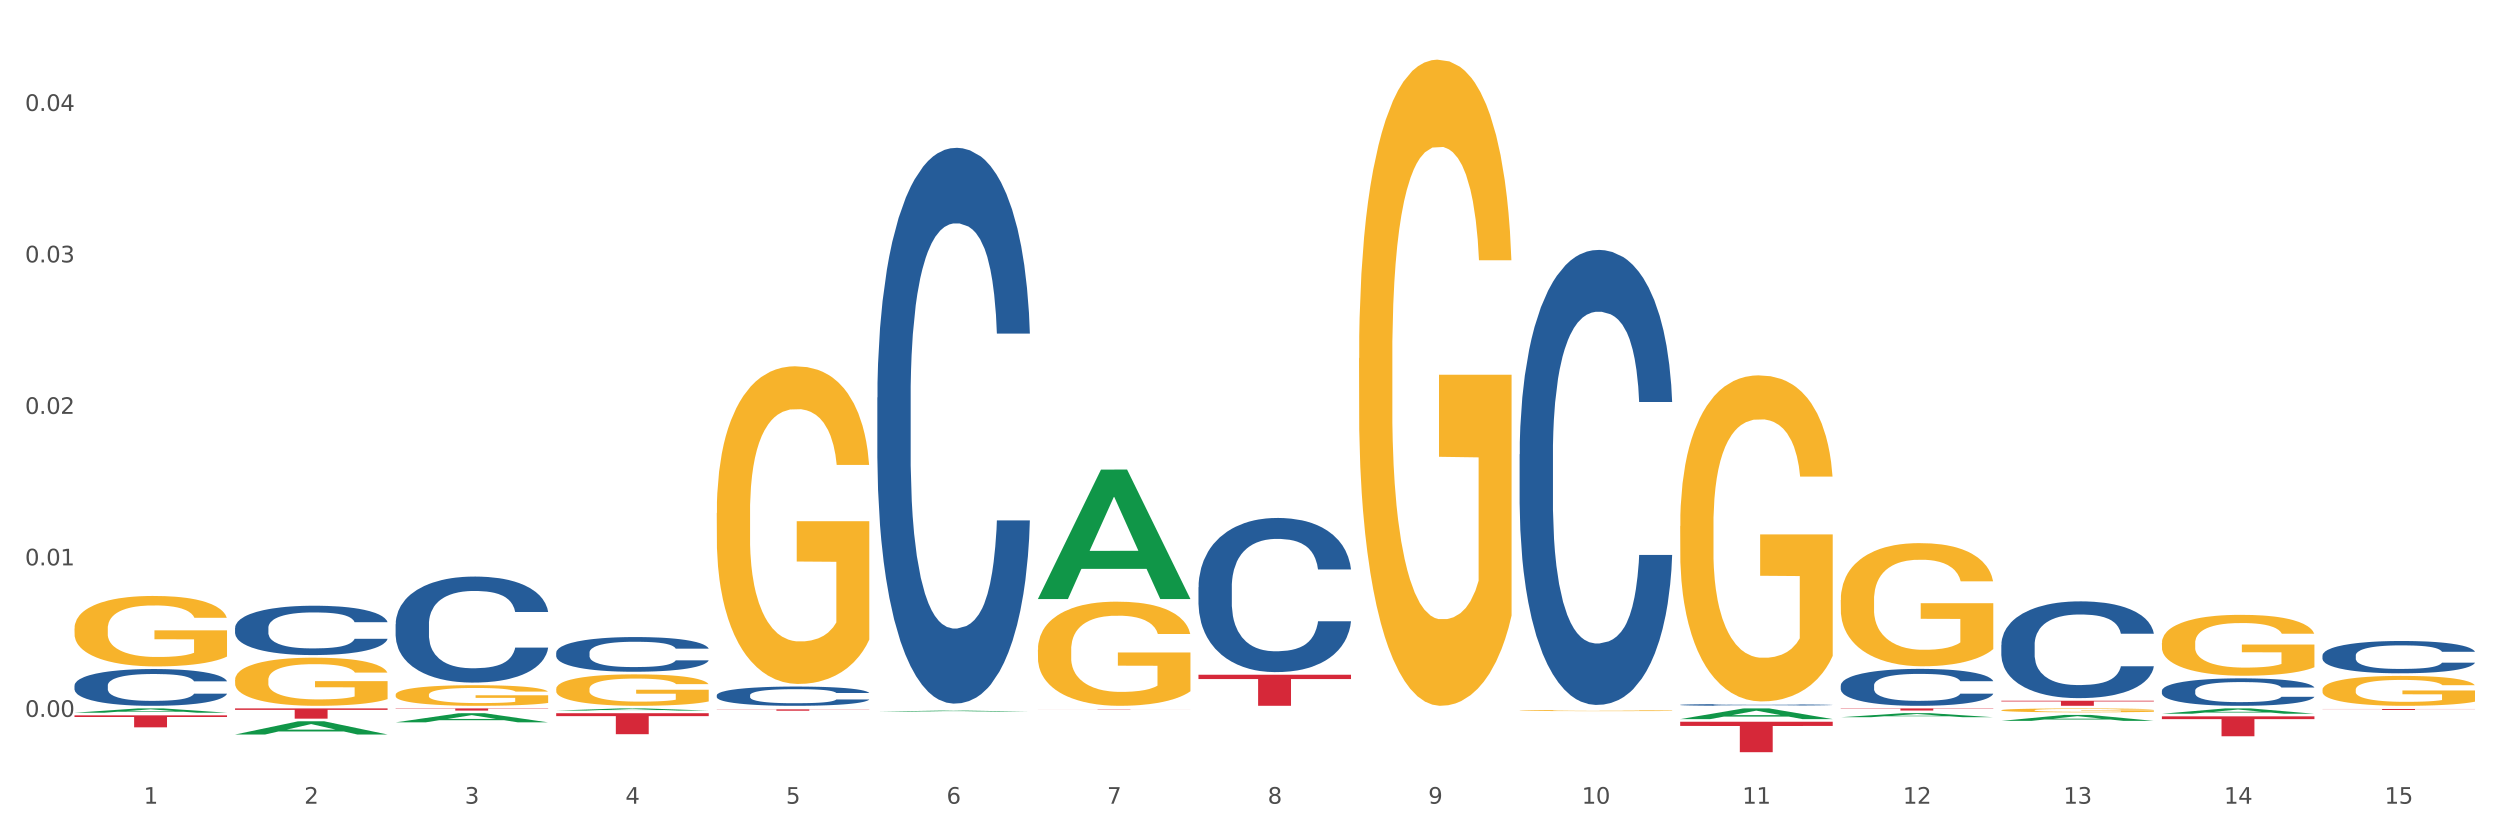 <?xml version="1.0" encoding="utf-8" standalone="no"?>
<!DOCTYPE svg PUBLIC "-//W3C//DTD SVG 1.1//EN"
  "http://www.w3.org/Graphics/SVG/1.1/DTD/svg11.dtd">
<svg xmlns:xlink="http://www.w3.org/1999/xlink" width="1080pt" height="360pt" viewBox="0 0 1080 360" xmlns="http://www.w3.org/2000/svg" version="1.1">
 <rect x="0" y="0" width="1080" height="360" fill="#333333" stroke="none"/>
 <defs>
  <style type="text/css">*{stroke-linejoin: round; stroke-linecap: butt}</style>
 </defs>
 <g id="figure_1">
  <g id="patch_1">
   <path d="M 0 360 
L 1080 360 
L 1080 0 
L 0 0 
z
" style="fill: #ffffff; stroke: #ffffff; stroke-linejoin: miter"/>
  </g>
  <g id="axes_1">
   <g id="matplotlib.axis_1">
    <g id="xtick_1">
     <g id="text_1">
      <!-- 1 -->
      <g style="fill: #4d4d4d" transform="translate(62.07 347.204) scale(0.096 -0.096)">
       <defs>
        <path id="DejaVuSans-31" d="M 794 531 
L 1825 531 
L 1825 4091 
L 703 3866 
L 703 4441 
L 1819 4666 
L 2450 4666 
L 2450 531 
L 3481 531 
L 3481 0 
L 794 0 
L 794 531 
z
" transform="scale(0.016)"/>
       </defs>
       <use xlink:href="#DejaVuSans-31"/>
      </g>
     </g>
    </g>
    <g id="xtick_2">
     <g id="text_2">
      <!-- 2 -->
      <g style="fill: #4d4d4d" transform="translate(131.436 347.204) scale(0.096 -0.096)">
       <defs>
        <path id="DejaVuSans-32" d="M 1228 531 
L 3431 531 
L 3431 0 
L 469 0 
L 469 531 
Q 828 903 1448 1529 
Q 2069 2156 2228 2338 
Q 2531 2678 2651 2914 
Q 2772 3150 2772 3378 
Q 2772 3750 2511 3984 
Q 2250 4219 1831 4219 
Q 1534 4219 1204 4116 
Q 875 4013 500 3803 
L 500 4441 
Q 881 4594 1212 4672 
Q 1544 4750 1819 4750 
Q 2544 4750 2975 4387 
Q 3406 4025 3406 3419 
Q 3406 3131 3298 2873 
Q 3191 2616 2906 2266 
Q 2828 2175 2409 1742 
Q 1991 1309 1228 531 
z
" transform="scale(0.016)"/>
       </defs>
       <use xlink:href="#DejaVuSans-32"/>
      </g>
     </g>
    </g>
    <g id="xtick_3">
     <g id="text_3">
      <!-- 3 -->
      <g style="fill: #4d4d4d" transform="translate(200.802 347.204) scale(0.096 -0.096)">
       <defs>
        <path id="DejaVuSans-33" d="M 2597 2516 
Q 3050 2419 3304 2112 
Q 3559 1806 3559 1356 
Q 3559 666 3084 287 
Q 2609 -91 1734 -91 
Q 1441 -91 1130 -33 
Q 819 25 488 141 
L 488 750 
Q 750 597 1062 519 
Q 1375 441 1716 441 
Q 2309 441 2620 675 
Q 2931 909 2931 1356 
Q 2931 1769 2642 2001 
Q 2353 2234 1838 2234 
L 1294 2234 
L 1294 2753 
L 1863 2753 
Q 2328 2753 2575 2939 
Q 2822 3125 2822 3475 
Q 2822 3834 2567 4026 
Q 2313 4219 1838 4219 
Q 1578 4219 1281 4162 
Q 984 4106 628 3988 
L 628 4550 
Q 988 4650 1302 4700 
Q 1616 4750 1894 4750 
Q 2613 4750 3031 4423 
Q 3450 4097 3450 3541 
Q 3450 3153 3228 2886 
Q 3006 2619 2597 2516 
z
" transform="scale(0.016)"/>
       </defs>
       <use xlink:href="#DejaVuSans-33"/>
      </g>
     </g>
    </g>
    <g id="xtick_4">
     <g id="text_4">
      <!-- 4 -->
      <g style="fill: #4d4d4d" transform="translate(270.169 347.204) scale(0.096 -0.096)">
       <defs>
        <path id="DejaVuSans-34" d="M 2419 4116 
L 825 1625 
L 2419 1625 
L 2419 4116 
z
M 2253 4666 
L 3047 4666 
L 3047 1625 
L 3713 1625 
L 3713 1100 
L 3047 1100 
L 3047 0 
L 2419 0 
L 2419 1100 
L 313 1100 
L 313 1709 
L 2253 4666 
z
" transform="scale(0.016)"/>
       </defs>
       <use xlink:href="#DejaVuSans-34"/>
      </g>
     </g>
    </g>
    <g id="xtick_5">
     <g id="text_5">
      <!-- 5 -->
      <g style="fill: #4d4d4d" transform="translate(339.535 347.204) scale(0.096 -0.096)">
       <defs>
        <path id="DejaVuSans-35" d="M 691 4666 
L 3169 4666 
L 3169 4134 
L 1269 4134 
L 1269 2991 
Q 1406 3038 1543 3061 
Q 1681 3084 1819 3084 
Q 2600 3084 3056 2656 
Q 3513 2228 3513 1497 
Q 3513 744 3044 326 
Q 2575 -91 1722 -91 
Q 1428 -91 1123 -41 
Q 819 9 494 109 
L 494 744 
Q 775 591 1075 516 
Q 1375 441 1709 441 
Q 2250 441 2565 725 
Q 2881 1009 2881 1497 
Q 2881 1984 2565 2268 
Q 2250 2553 1709 2553 
Q 1456 2553 1204 2497 
Q 953 2441 691 2322 
L 691 4666 
z
" transform="scale(0.016)"/>
       </defs>
       <use xlink:href="#DejaVuSans-35"/>
      </g>
     </g>
    </g>
    <g id="xtick_6">
     <g id="text_6">
      <!-- 6 -->
      <g style="fill: #4d4d4d" transform="translate(408.901 347.204) scale(0.096 -0.096)">
       <defs>
        <path id="DejaVuSans-36" d="M 2113 2584 
Q 1688 2584 1439 2293 
Q 1191 2003 1191 1497 
Q 1191 994 1439 701 
Q 1688 409 2113 409 
Q 2538 409 2786 701 
Q 3034 994 3034 1497 
Q 3034 2003 2786 2293 
Q 2538 2584 2113 2584 
z
M 3366 4563 
L 3366 3988 
Q 3128 4100 2886 4159 
Q 2644 4219 2406 4219 
Q 1781 4219 1451 3797 
Q 1122 3375 1075 2522 
Q 1259 2794 1537 2939 
Q 1816 3084 2150 3084 
Q 2853 3084 3261 2657 
Q 3669 2231 3669 1497 
Q 3669 778 3244 343 
Q 2819 -91 2113 -91 
Q 1303 -91 875 529 
Q 447 1150 447 2328 
Q 447 3434 972 4092 
Q 1497 4750 2381 4750 
Q 2619 4750 2861 4703 
Q 3103 4656 3366 4563 
z
" transform="scale(0.016)"/>
       </defs>
       <use xlink:href="#DejaVuSans-36"/>
      </g>
     </g>
    </g>
    <g id="xtick_7">
     <g id="text_7">
      <!-- 7 -->
      <g style="fill: #4d4d4d" transform="translate(478.267 347.204) scale(0.096 -0.096)">
       <defs>
        <path id="DejaVuSans-37" d="M 525 4666 
L 3525 4666 
L 3525 4397 
L 1831 0 
L 1172 0 
L 2766 4134 
L 525 4134 
L 525 4666 
z
" transform="scale(0.016)"/>
       </defs>
       <use xlink:href="#DejaVuSans-37"/>
      </g>
     </g>
    </g>
    <g id="xtick_8">
     <g id="text_8">
      <!-- 8 -->
      <g style="fill: #4d4d4d" transform="translate(547.634 347.204) scale(0.096 -0.096)">
       <defs>
        <path id="DejaVuSans-38" d="M 2034 2216 
Q 1584 2216 1326 1975 
Q 1069 1734 1069 1313 
Q 1069 891 1326 650 
Q 1584 409 2034 409 
Q 2484 409 2743 651 
Q 3003 894 3003 1313 
Q 3003 1734 2745 1975 
Q 2488 2216 2034 2216 
z
M 1403 2484 
Q 997 2584 770 2862 
Q 544 3141 544 3541 
Q 544 4100 942 4425 
Q 1341 4750 2034 4750 
Q 2731 4750 3128 4425 
Q 3525 4100 3525 3541 
Q 3525 3141 3298 2862 
Q 3072 2584 2669 2484 
Q 3125 2378 3379 2068 
Q 3634 1759 3634 1313 
Q 3634 634 3220 271 
Q 2806 -91 2034 -91 
Q 1263 -91 848 271 
Q 434 634 434 1313 
Q 434 1759 690 2068 
Q 947 2378 1403 2484 
z
M 1172 3481 
Q 1172 3119 1398 2916 
Q 1625 2713 2034 2713 
Q 2441 2713 2670 2916 
Q 2900 3119 2900 3481 
Q 2900 3844 2670 4047 
Q 2441 4250 2034 4250 
Q 1625 4250 1398 4047 
Q 1172 3844 1172 3481 
z
" transform="scale(0.016)"/>
       </defs>
       <use xlink:href="#DejaVuSans-38"/>
      </g>
     </g>
    </g>
    <g id="xtick_9">
     <g id="text_9">
      <!-- 9 -->
      <g style="fill: #4d4d4d" transform="translate(617 347.204) scale(0.096 -0.096)">
       <defs>
        <path id="DejaVuSans-39" d="M 703 97 
L 703 672 
Q 941 559 1184 500 
Q 1428 441 1663 441 
Q 2288 441 2617 861 
Q 2947 1281 2994 2138 
Q 2813 1869 2534 1725 
Q 2256 1581 1919 1581 
Q 1219 1581 811 2004 
Q 403 2428 403 3163 
Q 403 3881 828 4315 
Q 1253 4750 1959 4750 
Q 2769 4750 3195 4129 
Q 3622 3509 3622 2328 
Q 3622 1225 3098 567 
Q 2575 -91 1691 -91 
Q 1453 -91 1209 -44 
Q 966 3 703 97 
z
M 1959 2075 
Q 2384 2075 2632 2365 
Q 2881 2656 2881 3163 
Q 2881 3666 2632 3958 
Q 2384 4250 1959 4250 
Q 1534 4250 1286 3958 
Q 1038 3666 1038 3163 
Q 1038 2656 1286 2365 
Q 1534 2075 1959 2075 
z
" transform="scale(0.016)"/>
       </defs>
       <use xlink:href="#DejaVuSans-39"/>
      </g>
     </g>
    </g>
    <g id="xtick_10">
     <g id="text_10">
      <!-- 10 -->
      <g style="fill: #4d4d4d" transform="translate(683.312 347.204) scale(0.096 -0.096)">
       <defs>
        <path id="DejaVuSans-30" d="M 2034 4250 
Q 1547 4250 1301 3770 
Q 1056 3291 1056 2328 
Q 1056 1369 1301 889 
Q 1547 409 2034 409 
Q 2525 409 2770 889 
Q 3016 1369 3016 2328 
Q 3016 3291 2770 3770 
Q 2525 4250 2034 4250 
z
M 2034 4750 
Q 2819 4750 3233 4129 
Q 3647 3509 3647 2328 
Q 3647 1150 3233 529 
Q 2819 -91 2034 -91 
Q 1250 -91 836 529 
Q 422 1150 422 2328 
Q 422 3509 836 4129 
Q 1250 4750 2034 4750 
z
" transform="scale(0.016)"/>
       </defs>
       <use xlink:href="#DejaVuSans-31"/>
       <use xlink:href="#DejaVuSans-30" transform="translate(63.623 0)"/>
      </g>
     </g>
    </g>
    <g id="xtick_11">
     <g id="text_11">
      <!-- 11 -->
      <g style="fill: #4d4d4d" transform="translate(752.678 347.204) scale(0.096 -0.096)">
       <use xlink:href="#DejaVuSans-31"/>
       <use xlink:href="#DejaVuSans-31" transform="translate(63.623 0)"/>
      </g>
     </g>
    </g>
    <g id="xtick_12">
     <g id="text_12">
      <!-- 12 -->
      <g style="fill: #4d4d4d" transform="translate(822.044 347.204) scale(0.096 -0.096)">
       <use xlink:href="#DejaVuSans-31"/>
       <use xlink:href="#DejaVuSans-32" transform="translate(63.623 0)"/>
      </g>
     </g>
    </g>
    <g id="xtick_13">
     <g id="text_13">
      <!-- 13 -->
      <g style="fill: #4d4d4d" transform="translate(891.411 347.204) scale(0.096 -0.096)">
       <use xlink:href="#DejaVuSans-31"/>
       <use xlink:href="#DejaVuSans-33" transform="translate(63.623 0)"/>
      </g>
     </g>
    </g>
    <g id="xtick_14">
     <g id="text_14">
      <!-- 14 -->
      <g style="fill: #4d4d4d" transform="translate(960.777 347.204) scale(0.096 -0.096)">
       <use xlink:href="#DejaVuSans-31"/>
       <use xlink:href="#DejaVuSans-34" transform="translate(63.623 0)"/>
      </g>
     </g>
    </g>
    <g id="xtick_15">
     <g id="text_15">
      <!-- 15 -->
      <g style="fill: #4d4d4d" transform="translate(1030.143 347.204) scale(0.096 -0.096)">
       <use xlink:href="#DejaVuSans-31"/>
       <use xlink:href="#DejaVuSans-35" transform="translate(63.623 0)"/>
      </g>
     </g>
    </g>
    <g id="xtick_16"/>
    <g id="xtick_17"/>
    <g id="xtick_18"/>
    <g id="xtick_19"/>
    <g id="xtick_20"/>
    <g id="xtick_21"/>
    <g id="xtick_22"/>
    <g id="xtick_23"/>
    <g id="xtick_24"/>
    <g id="xtick_25"/>
    <g id="xtick_26"/>
    <g id="xtick_27"/>
    <g id="xtick_28"/>
    <g id="xtick_29"/>
   </g>
   <g id="matplotlib.axis_2">
    <g id="ytick_1">
     <g id="text_16">
      <!-- 0.00 -->
      <g style="fill: #4d4d4d" transform="translate(10.8 309.687) scale(0.096 -0.096)">
       <defs>
        <path id="DejaVuSans-2e" d="M 684 794 
L 1344 794 
L 1344 0 
L 684 0 
L 684 794 
z
" transform="scale(0.016)"/>
       </defs>
       <use xlink:href="#DejaVuSans-30"/>
       <use xlink:href="#DejaVuSans-2e" transform="translate(63.623 0)"/>
       <use xlink:href="#DejaVuSans-30" transform="translate(95.41 0)"/>
       <use xlink:href="#DejaVuSans-30" transform="translate(159.033 0)"/>
      </g>
     </g>
    </g>
    <g id="ytick_2">
     <g id="text_17">
      <!-- 0.01 -->
      <g style="fill: #4d4d4d" transform="translate(10.8 244.245) scale(0.096 -0.096)">
       <use xlink:href="#DejaVuSans-30"/>
       <use xlink:href="#DejaVuSans-2e" transform="translate(63.623 0)"/>
       <use xlink:href="#DejaVuSans-30" transform="translate(95.41 0)"/>
       <use xlink:href="#DejaVuSans-31" transform="translate(159.033 0)"/>
      </g>
     </g>
    </g>
    <g id="ytick_3">
     <g id="text_18">
      <!-- 0.02 -->
      <g style="fill: #4d4d4d" transform="translate(10.8 178.802) scale(0.096 -0.096)">
       <use xlink:href="#DejaVuSans-30"/>
       <use xlink:href="#DejaVuSans-2e" transform="translate(63.623 0)"/>
       <use xlink:href="#DejaVuSans-30" transform="translate(95.41 0)"/>
       <use xlink:href="#DejaVuSans-32" transform="translate(159.033 0)"/>
      </g>
     </g>
    </g>
    <g id="ytick_4">
     <g id="text_19">
      <!-- 0.03 -->
      <g style="fill: #4d4d4d" transform="translate(10.8 113.36) scale(0.096 -0.096)">
       <use xlink:href="#DejaVuSans-30"/>
       <use xlink:href="#DejaVuSans-2e" transform="translate(63.623 0)"/>
       <use xlink:href="#DejaVuSans-30" transform="translate(95.41 0)"/>
       <use xlink:href="#DejaVuSans-33" transform="translate(159.033 0)"/>
      </g>
     </g>
    </g>
    <g id="ytick_5">
     <g id="text_20">
      <!-- 0.04 -->
      <g style="fill: #4d4d4d" transform="translate(10.8 47.917) scale(0.096 -0.096)">
       <use xlink:href="#DejaVuSans-30"/>
       <use xlink:href="#DejaVuSans-2e" transform="translate(63.623 0)"/>
       <use xlink:href="#DejaVuSans-30" transform="translate(95.41 0)"/>
       <use xlink:href="#DejaVuSans-34" transform="translate(159.033 0)"/>
      </g>
     </g>
    </g>
    <g id="ytick_6"/>
    <g id="ytick_7"/>
    <g id="ytick_8"/>
    <g id="ytick_9"/>
   </g>
   <g id="PolyCollection_1">
    <path d="M 32.175 307.889 
L 32.243 307.887 
L 59.417 306.042 
L 70.695 306.04 
L 98.073 307.893 
L 85.029 307.893 
L 79.119 307.461 
L 51.061 307.461 
L 50.857 307.468 
L 45.151 307.893 
L 32.175 307.893 
L 32.175 307.889 
L 54.594 307.204 
L 75.586 307.202 
L 65.192 306.435 
L 65.056 306.431 
L 64.92 306.437 
L 54.526 307.202 
L 54.594 307.204 
L 32.175 307.889 
z
" clip-path="url(#p82d506d847)" style="fill: #109648"/>
    <path d="M 101.541 317.305 
L 101.609 317.3 
L 128.784 311.602 
L 140.061 311.596 
L 167.439 317.316 
L 154.395 317.316 
L 148.485 315.984 
L 120.427 315.984 
L 120.224 316.006 
L 114.517 317.316 
L 101.541 317.316 
L 101.541 317.305 
L 123.96 315.189 
L 144.952 315.184 
L 134.558 312.816 
L 134.422 312.805 
L 134.286 312.821 
L 123.892 315.184 
L 123.96 315.189 
L 101.541 317.305 
z
" clip-path="url(#p82d506d847)" style="fill: #109648"/>
    <path d="M 170.907 312.05 
L 170.975 312.047 
L 198.15 308.117 
L 209.427 308.113 
L 236.805 312.058 
L 223.762 312.058 
L 217.851 311.139 
L 189.794 311.139 
L 189.59 311.154 
L 183.883 312.058 
L 170.907 312.058 
L 170.907 312.05 
L 193.326 310.591 
L 214.319 310.587 
L 203.924 308.954 
L 203.788 308.947 
L 203.653 308.958 
L 193.258 310.587 
L 193.326 310.591 
L 170.907 312.05 
z
" clip-path="url(#p82d506d847)" style="fill: #109648"/>
    <path d="M 240.274 306.974 
L 240.342 306.973 
L 267.516 306.041 
L 278.793 306.04 
L 306.172 306.976 
L 293.128 306.976 
L 287.217 306.758 
L 259.16 306.758 
L 258.956 306.762 
L 253.249 306.976 
L 240.274 306.976 
L 240.274 306.974 
L 262.693 306.628 
L 283.685 306.627 
L 273.291 306.239 
L 273.155 306.238 
L 273.019 306.24 
L 262.625 306.627 
L 262.693 306.628 
L 240.274 306.974 
z
" clip-path="url(#p82d506d847)" style="fill: #109648"/>
    <path d="M 379.006 307.444 
L 379.074 307.444 
L 406.248 306.975 
L 417.526 306.974 
L 444.904 307.445 
L 431.86 307.445 
L 425.95 307.336 
L 397.892 307.336 
L 397.689 307.337 
L 391.982 307.445 
L 379.006 307.445 
L 379.006 307.444 
L 401.425 307.27 
L 422.417 307.27 
L 412.023 307.075 
L 411.887 307.074 
L 411.751 307.075 
L 401.357 307.27 
L 401.425 307.27 
L 379.006 307.444 
z
" clip-path="url(#p82d506d847)" style="fill: #109648"/>
    <path d="M 309.64 221.644 
L 309.718 221.519 
L 309.718 217.007 
L 309.873 213.121 
L 310.651 203.721 
L 311.818 195.95 
L 312.674 191.814 
L 313.53 188.429 
L 314.541 185.045 
L 315.786 181.536 
L 318.042 176.397 
L 319.443 173.765 
L 321.155 171.007 
L 324.267 166.997 
L 326.523 164.741 
L 328.857 162.861 
L 332.669 160.604 
L 335.159 159.602 
L 337.804 158.85 
L 340.994 158.348 
L 343.406 158.223 
L 348.696 158.599 
L 353.209 159.727 
L 355.387 160.604 
L 358.188 162.109 
L 359.666 163.111 
L 362.078 165.117 
L 364.568 167.749 
L 366.279 170.005 
L 368.847 174.266 
L 370.792 178.528 
L 372.581 183.792 
L 373.515 187.427 
L 374.215 190.811 
L 374.838 194.696 
L 375.46 200.838 
L 361.456 200.838 
L 360.911 196.451 
L 360.055 192.315 
L 358.81 188.304 
L 357.721 185.797 
L 355.854 182.664 
L 354.142 180.659 
L 352.353 179.154 
L 350.174 177.901 
L 348.463 177.274 
L 346.051 176.773 
L 341.305 176.898 
L 338.115 177.901 
L 335.937 179.154 
L 334.536 180.283 
L 333.292 181.536 
L 331.891 183.291 
L 330.257 185.923 
L 329.09 188.304 
L 327.923 191.312 
L 326.99 194.32 
L 326.134 197.83 
L 325.434 201.59 
L 324.889 205.475 
L 324.422 210.238 
L 324.033 218.135 
L 324.033 235.306 
L 324.189 239.191 
L 324.578 244.33 
L 325.045 248.216 
L 325.823 252.853 
L 326.523 255.987 
L 327.845 260.499 
L 329.324 264.259 
L 330.491 266.64 
L 331.658 268.646 
L 333.681 271.403 
L 335.937 273.659 
L 337.882 275.038 
L 340.527 276.291 
L 342.317 276.793 
L 343.873 277.043 
L 347.685 277.043 
L 350.408 276.667 
L 353.442 275.79 
L 355.776 274.662 
L 357.721 273.283 
L 359.9 271.027 
L 361.3 268.896 
L 361.3 242.701 
L 344.184 242.575 
L 344.184 225.153 
L 375.538 225.153 
L 375.538 276.291 
L 374.215 278.923 
L 372.737 281.305 
L 371.181 283.436 
L 368.847 286.068 
L 366.046 288.574 
L 363.556 290.329 
L 360.911 291.833 
L 357.799 293.212 
L 353.753 294.465 
L 351.264 294.967 
L 348.152 295.343 
L 344.495 295.468 
L 341.305 295.217 
L 338.193 294.591 
L 334.925 293.463 
L 331.736 291.833 
L 329.324 290.204 
L 326.912 288.198 
L 324.344 285.566 
L 322.322 283.06 
L 320.766 280.804 
L 319.054 277.921 
L 317.187 274.161 
L 315.786 270.776 
L 314.541 267.267 
L 313.219 262.755 
L 312.285 258.869 
L 311.352 253.981 
L 310.807 250.346 
L 310.184 244.706 
L 309.718 236.81 
L 309.64 221.644 
z
" clip-path="url(#p82d506d847)" style="fill: #f7b32b"/>
    <path d="M 587.105 154.759 
L 587.183 154.504 
L 587.183 145.326 
L 587.338 137.423 
L 588.116 118.303 
L 589.283 102.496 
L 590.139 94.083 
L 590.995 87.2 
L 592.006 80.317 
L 593.251 73.178 
L 595.507 62.726 
L 596.908 57.372 
L 598.619 51.763 
L 601.731 43.605 
L 603.988 39.016 
L 606.322 35.192 
L 610.134 30.603 
L 612.624 28.564 
L 615.269 27.034 
L 618.459 26.014 
L 620.871 25.759 
L 626.161 26.524 
L 630.674 28.819 
L 632.852 30.603 
L 635.653 33.663 
L 637.131 35.702 
L 639.543 39.781 
L 642.033 45.135 
L 643.744 49.724 
L 646.312 58.392 
L 648.257 67.06 
L 650.046 77.767 
L 650.98 85.161 
L 651.68 92.044 
L 652.302 99.947 
L 652.925 112.439 
L 638.921 112.439 
L 638.376 103.516 
L 637.52 95.103 
L 636.275 86.945 
L 635.186 81.846 
L 633.319 75.473 
L 631.607 71.394 
L 629.818 68.334 
L 627.639 65.785 
L 625.928 64.51 
L 623.516 63.491 
L 618.77 63.746 
L 615.58 65.785 
L 613.402 68.334 
L 612.001 70.629 
L 610.756 73.178 
L 609.356 76.748 
L 607.722 82.101 
L 606.555 86.945 
L 605.388 93.064 
L 604.455 99.182 
L 603.599 106.321 
L 602.898 113.969 
L 602.354 121.872 
L 601.887 131.56 
L 601.498 147.621 
L 601.498 182.548 
L 601.654 190.451 
L 602.043 200.903 
L 602.509 208.806 
L 603.287 218.239 
L 603.988 224.613 
L 605.31 233.791 
L 606.789 241.439 
L 607.956 246.283 
L 609.123 250.362 
L 611.145 255.97 
L 613.402 260.559 
L 615.347 263.364 
L 617.992 265.913 
L 619.781 266.933 
L 621.337 267.443 
L 625.15 267.443 
L 627.873 266.678 
L 630.907 264.893 
L 633.241 262.599 
L 635.186 259.794 
L 637.365 255.206 
L 638.765 250.872 
L 638.765 197.589 
L 621.649 197.334 
L 621.649 161.897 
L 653.003 161.897 
L 653.003 265.913 
L 651.68 271.267 
L 650.202 276.111 
L 648.646 280.445 
L 646.312 285.798 
L 643.511 290.897 
L 641.021 294.466 
L 638.376 297.526 
L 635.264 300.33 
L 631.218 302.879 
L 628.729 303.899 
L 625.617 304.664 
L 621.96 304.919 
L 618.77 304.409 
L 615.658 303.134 
L 612.39 300.84 
L 609.2 297.526 
L 606.789 294.211 
L 604.377 290.132 
L 601.809 284.779 
L 599.786 279.68 
L 598.23 275.091 
L 596.519 269.227 
L 594.652 261.579 
L 593.251 254.696 
L 592.006 247.557 
L 590.684 238.379 
L 589.75 230.476 
L 588.816 220.534 
L 588.272 213.14 
L 587.649 201.668 
L 587.183 185.607 
L 587.105 154.759 
z
" clip-path="url(#p82d506d847)" style="fill: #f7b32b"/>
    <path d="M 448.372 280.71 
L 448.45 280.669 
L 448.45 279.189 
L 448.606 277.915 
L 449.384 274.832 
L 450.551 272.284 
L 451.407 270.928 
L 452.262 269.818 
L 453.274 268.708 
L 454.519 267.557 
L 456.775 265.872 
L 458.175 265.009 
L 459.887 264.105 
L 462.999 262.79 
L 465.255 262.05 
L 467.589 261.433 
L 471.402 260.693 
L 473.891 260.365 
L 476.536 260.118 
L 479.726 259.953 
L 482.138 259.912 
L 487.429 260.036 
L 491.941 260.406 
L 494.12 260.693 
L 496.92 261.187 
L 498.399 261.515 
L 500.811 262.173 
L 503.3 263.036 
L 505.012 263.776 
L 507.579 265.173 
L 509.524 266.571 
L 511.314 268.297 
L 512.247 269.489 
L 512.948 270.599 
L 513.57 271.873 
L 514.192 273.887 
L 500.188 273.887 
L 499.644 272.448 
L 498.788 271.092 
L 497.543 269.777 
L 496.454 268.955 
L 494.586 267.927 
L 492.875 267.27 
L 491.085 266.776 
L 488.907 266.365 
L 487.195 266.16 
L 484.783 265.995 
L 480.038 266.037 
L 476.848 266.365 
L 474.669 266.776 
L 473.269 267.146 
L 472.024 267.557 
L 470.624 268.133 
L 468.99 268.996 
L 467.823 269.777 
L 466.656 270.763 
L 465.722 271.75 
L 464.866 272.901 
L 464.166 274.134 
L 463.621 275.408 
L 463.155 276.97 
L 462.766 279.559 
L 462.766 285.19 
L 462.921 286.464 
L 463.31 288.149 
L 463.777 289.423 
L 464.555 290.944 
L 465.255 291.972 
L 466.578 293.451 
L 468.056 294.684 
L 469.223 295.465 
L 470.39 296.123 
L 472.413 297.027 
L 474.669 297.767 
L 476.614 298.219 
L 479.26 298.63 
L 481.049 298.795 
L 482.605 298.877 
L 486.417 298.877 
L 489.14 298.754 
L 492.175 298.466 
L 494.509 298.096 
L 496.454 297.644 
L 498.632 296.904 
L 500.033 296.205 
L 500.033 287.615 
L 482.916 287.574 
L 482.916 281.861 
L 514.27 281.861 
L 514.27 298.63 
L 512.948 299.493 
L 511.469 300.274 
L 509.913 300.973 
L 507.579 301.836 
L 504.778 302.658 
L 502.289 303.234 
L 499.644 303.727 
L 496.531 304.179 
L 492.486 304.59 
L 489.996 304.754 
L 486.884 304.878 
L 483.227 304.919 
L 480.038 304.837 
L 476.925 304.631 
L 473.658 304.261 
L 470.468 303.727 
L 468.056 303.193 
L 465.644 302.535 
L 463.077 301.672 
L 461.054 300.85 
L 459.498 300.11 
L 457.786 299.165 
L 455.919 297.932 
L 454.519 296.822 
L 453.274 295.671 
L 451.951 294.191 
L 451.018 292.917 
L 450.084 291.314 
L 449.539 290.122 
L 448.917 288.273 
L 448.45 285.683 
L 448.372 280.71 
z
" clip-path="url(#p82d506d847)" style="fill: #f7b32b"/>
    <path d="M 725.837 227.247 
L 725.915 227.118 
L 725.915 222.487 
L 726.071 218.498 
L 726.849 208.849 
L 728.016 200.872 
L 728.871 196.627 
L 729.727 193.153 
L 730.739 189.679 
L 731.984 186.077 
L 734.24 180.802 
L 735.64 178.1 
L 737.352 175.269 
L 740.464 171.152 
L 742.72 168.837 
L 745.054 166.907 
L 748.866 164.591 
L 751.356 163.562 
L 754.001 162.79 
L 757.191 162.275 
L 759.603 162.146 
L 764.894 162.532 
L 769.406 163.69 
L 771.585 164.591 
L 774.385 166.135 
L 775.864 167.164 
L 778.275 169.223 
L 780.765 171.924 
L 782.477 174.24 
L 785.044 178.615 
L 786.989 182.989 
L 788.779 188.392 
L 789.712 192.124 
L 790.412 195.597 
L 791.035 199.586 
L 791.657 205.89 
L 777.653 205.89 
L 777.108 201.387 
L 776.253 197.141 
L 775.008 193.024 
L 773.919 190.451 
L 772.051 187.235 
L 770.34 185.176 
L 768.55 183.632 
L 766.372 182.346 
L 764.66 181.702 
L 762.248 181.188 
L 757.502 181.316 
L 754.313 182.346 
L 752.134 183.632 
L 750.734 184.79 
L 749.489 186.077 
L 748.088 187.878 
L 746.455 190.58 
L 745.288 193.024 
L 744.121 196.112 
L 743.187 199.2 
L 742.331 202.802 
L 741.631 206.662 
L 741.086 210.65 
L 740.62 215.539 
L 740.23 223.644 
L 740.23 241.271 
L 740.386 245.259 
L 740.775 250.534 
L 741.242 254.522 
L 742.02 259.283 
L 742.72 262.499 
L 744.043 267.131 
L 745.521 270.99 
L 746.688 273.435 
L 747.855 275.493 
L 749.878 278.324 
L 752.134 280.64 
L 754.079 282.055 
L 756.724 283.341 
L 758.514 283.856 
L 760.07 284.113 
L 763.882 284.113 
L 766.605 283.727 
L 769.639 282.827 
L 771.974 281.669 
L 773.919 280.254 
L 776.097 277.938 
L 777.497 275.751 
L 777.497 248.861 
L 760.381 248.733 
L 760.381 230.849 
L 791.735 230.849 
L 791.735 283.341 
L 790.412 286.043 
L 788.934 288.488 
L 787.378 290.675 
L 785.044 293.377 
L 782.243 295.95 
L 779.754 297.751 
L 777.108 299.295 
L 773.996 300.71 
L 769.951 301.997 
L 767.461 302.511 
L 764.349 302.897 
L 760.692 303.026 
L 757.502 302.769 
L 754.39 302.125 
L 751.123 300.967 
L 747.933 299.295 
L 745.521 297.622 
L 743.109 295.564 
L 740.542 292.862 
L 738.519 290.289 
L 736.963 287.973 
L 735.251 285.014 
L 733.384 281.154 
L 731.984 277.68 
L 730.739 274.078 
L 729.416 269.446 
L 728.482 265.458 
L 727.549 260.44 
L 727.004 256.709 
L 726.382 250.92 
L 725.915 242.814 
L 725.837 227.247 
z
" clip-path="url(#p82d506d847)" style="fill: #f7b32b"/>
    <path d="M 656.471 306.957 
L 656.549 306.956 
L 656.549 306.941 
L 656.704 306.928 
L 657.482 306.896 
L 658.649 306.87 
L 659.505 306.856 
L 660.361 306.845 
L 661.372 306.833 
L 662.617 306.822 
L 664.874 306.804 
L 666.274 306.796 
L 667.986 306.786 
L 671.098 306.773 
L 673.354 306.765 
L 675.688 306.759 
L 679.5 306.751 
L 681.99 306.748 
L 684.635 306.745 
L 687.825 306.744 
L 690.237 306.743 
L 695.527 306.745 
L 700.04 306.748 
L 702.218 306.751 
L 705.019 306.756 
L 706.497 306.76 
L 708.909 306.766 
L 711.399 306.775 
L 713.111 306.783 
L 715.678 306.797 
L 717.623 306.812 
L 719.412 306.829 
L 720.346 306.841 
L 721.046 306.853 
L 721.669 306.866 
L 722.291 306.887 
L 708.287 306.887 
L 707.742 306.872 
L 706.886 306.858 
L 705.642 306.844 
L 704.552 306.836 
L 702.685 306.825 
L 700.973 306.819 
L 699.184 306.814 
L 697.006 306.809 
L 695.294 306.807 
L 692.882 306.806 
L 688.136 306.806 
L 684.946 306.809 
L 682.768 306.814 
L 681.367 306.817 
L 680.123 306.822 
L 678.722 306.828 
L 677.088 306.836 
L 675.921 306.844 
L 674.754 306.855 
L 673.821 306.865 
L 672.965 306.876 
L 672.265 306.889 
L 671.72 306.902 
L 671.253 306.918 
L 670.864 306.945 
L 670.864 307.003 
L 671.02 307.016 
L 671.409 307.033 
L 671.876 307.046 
L 672.654 307.062 
L 673.354 307.072 
L 674.677 307.087 
L 676.155 307.1 
L 677.322 307.108 
L 678.489 307.115 
L 680.512 307.124 
L 682.768 307.131 
L 684.713 307.136 
L 687.358 307.14 
L 689.148 307.142 
L 690.704 307.143 
L 694.516 307.143 
L 697.239 307.142 
L 700.273 307.139 
L 702.607 307.135 
L 704.552 307.13 
L 706.731 307.123 
L 708.131 307.115 
L 708.131 307.027 
L 691.015 307.027 
L 691.015 306.968 
L 722.369 306.968 
L 722.369 307.14 
L 721.046 307.149 
L 719.568 307.157 
L 718.012 307.164 
L 715.678 307.173 
L 712.877 307.182 
L 710.387 307.188 
L 707.742 307.193 
L 704.63 307.197 
L 700.584 307.201 
L 698.095 307.203 
L 694.983 307.204 
L 691.326 307.205 
L 688.136 307.204 
L 685.024 307.202 
L 681.756 307.198 
L 678.567 307.193 
L 676.155 307.187 
L 673.743 307.18 
L 671.175 307.172 
L 669.153 307.163 
L 667.597 307.156 
L 665.885 307.146 
L 664.018 307.133 
L 662.617 307.122 
L 661.372 307.11 
L 660.05 307.095 
L 659.116 307.082 
L 658.183 307.065 
L 657.638 307.053 
L 657.016 307.034 
L 656.549 307.008 
L 656.471 306.957 
z
" clip-path="url(#p82d506d847)" style="fill: #f7b32b"/>
    <path d="M 32.175 271.519 
L 32.253 271.491 
L 32.253 270.49 
L 32.408 269.628 
L 33.186 267.543 
L 34.353 265.82 
L 35.209 264.902 
L 36.065 264.151 
L 37.076 263.401 
L 38.321 262.622 
L 40.578 261.483 
L 41.978 260.899 
L 43.69 260.287 
L 46.802 259.397 
L 49.058 258.897 
L 51.392 258.48 
L 55.204 257.98 
L 57.694 257.757 
L 60.339 257.59 
L 63.529 257.479 
L 65.941 257.451 
L 71.231 257.535 
L 75.744 257.785 
L 77.922 257.98 
L 80.723 258.313 
L 82.201 258.536 
L 84.613 258.98 
L 87.103 259.564 
L 88.815 260.065 
L 91.382 261.01 
L 93.327 261.955 
L 95.116 263.123 
L 96.05 263.929 
L 96.75 264.68 
L 97.373 265.542 
L 97.995 266.904 
L 83.991 266.904 
L 83.446 265.931 
L 82.59 265.013 
L 81.346 264.124 
L 80.256 263.568 
L 78.389 262.873 
L 76.677 262.428 
L 74.888 262.094 
L 72.71 261.816 
L 70.998 261.677 
L 68.586 261.566 
L 63.84 261.594 
L 60.65 261.816 
L 58.472 262.094 
L 57.071 262.344 
L 55.827 262.622 
L 54.426 263.012 
L 52.792 263.595 
L 51.625 264.124 
L 50.458 264.791 
L 49.525 265.458 
L 48.669 266.237 
L 47.969 267.071 
L 47.424 267.932 
L 46.957 268.989 
L 46.568 270.74 
L 46.568 274.549 
L 46.724 275.411 
L 47.113 276.551 
L 47.58 277.413 
L 48.358 278.441 
L 49.058 279.136 
L 50.381 280.137 
L 51.859 280.971 
L 53.026 281.5 
L 54.193 281.944 
L 56.216 282.556 
L 58.472 283.056 
L 60.417 283.362 
L 63.062 283.64 
L 64.852 283.752 
L 66.408 283.807 
L 70.22 283.807 
L 72.943 283.724 
L 75.977 283.529 
L 78.311 283.279 
L 80.256 282.973 
L 82.435 282.473 
L 83.835 282 
L 83.835 276.19 
L 66.719 276.162 
L 66.719 272.297 
L 98.073 272.297 
L 98.073 283.64 
L 96.75 284.224 
L 95.272 284.752 
L 93.716 285.225 
L 91.382 285.809 
L 88.581 286.365 
L 86.091 286.754 
L 83.446 287.088 
L 80.334 287.394 
L 76.288 287.672 
L 73.799 287.783 
L 70.687 287.866 
L 67.03 287.894 
L 63.84 287.838 
L 60.728 287.699 
L 57.461 287.449 
L 54.271 287.088 
L 51.859 286.726 
L 49.447 286.281 
L 46.879 285.698 
L 44.857 285.142 
L 43.301 284.641 
L 41.589 284.002 
L 39.722 283.168 
L 38.321 282.417 
L 37.076 281.639 
L 35.754 280.638 
L 34.82 279.776 
L 33.887 278.692 
L 33.342 277.885 
L 32.72 276.634 
L 32.253 274.883 
L 32.175 271.519 
z
" clip-path="url(#p82d506d847)" style="fill: #f7b32b"/>
    <path d="M 795.203 259.213 
L 795.281 259.165 
L 795.281 257.416 
L 795.437 255.909 
L 796.215 252.265 
L 797.382 249.252 
L 798.238 247.649 
L 799.094 246.337 
L 800.105 245.025 
L 801.35 243.664 
L 803.606 241.672 
L 805.006 240.651 
L 806.718 239.582 
L 809.83 238.028 
L 812.086 237.153 
L 814.42 236.424 
L 818.233 235.549 
L 820.722 235.161 
L 823.368 234.869 
L 826.557 234.675 
L 828.969 234.626 
L 834.26 234.772 
L 838.772 235.209 
L 840.951 235.549 
L 843.752 236.132 
L 845.23 236.521 
L 847.642 237.299 
L 850.131 238.319 
L 851.843 239.194 
L 854.41 240.846 
L 856.355 242.498 
L 858.145 244.539 
L 859.078 245.948 
L 859.779 247.26 
L 860.401 248.766 
L 861.024 251.147 
L 847.019 251.147 
L 846.475 249.447 
L 845.619 247.843 
L 844.374 246.288 
L 843.285 245.316 
L 841.418 244.101 
L 839.706 243.324 
L 837.916 242.741 
L 835.738 242.255 
L 834.026 242.012 
L 831.615 241.818 
L 826.869 241.866 
L 823.679 242.255 
L 821.5 242.741 
L 820.1 243.178 
L 818.855 243.664 
L 817.455 244.344 
L 815.821 245.365 
L 814.654 246.288 
L 813.487 247.454 
L 812.553 248.62 
L 811.697 249.981 
L 810.997 251.439 
L 810.453 252.945 
L 809.986 254.792 
L 809.597 257.853 
L 809.597 264.51 
L 809.752 266.016 
L 810.141 268.009 
L 810.608 269.515 
L 811.386 271.313 
L 812.086 272.528 
L 813.409 274.277 
L 814.887 275.735 
L 816.054 276.658 
L 817.221 277.435 
L 819.244 278.504 
L 821.5 279.379 
L 823.445 279.914 
L 826.091 280.399 
L 827.88 280.594 
L 829.436 280.691 
L 833.248 280.691 
L 835.971 280.545 
L 839.006 280.205 
L 841.34 279.768 
L 843.285 279.233 
L 845.463 278.359 
L 846.864 277.533 
L 846.864 267.377 
L 829.747 267.328 
L 829.747 260.574 
L 861.101 260.574 
L 861.101 280.399 
L 859.779 281.42 
L 858.3 282.343 
L 856.744 283.169 
L 854.41 284.19 
L 851.61 285.161 
L 849.12 285.842 
L 846.475 286.425 
L 843.363 286.959 
L 839.317 287.445 
L 836.827 287.64 
L 833.715 287.785 
L 830.059 287.834 
L 826.869 287.737 
L 823.757 287.494 
L 820.489 287.056 
L 817.299 286.425 
L 814.887 285.793 
L 812.475 285.016 
L 809.908 283.995 
L 807.885 283.023 
L 806.329 282.149 
L 804.617 281.031 
L 802.75 279.573 
L 801.35 278.261 
L 800.105 276.901 
L 798.782 275.152 
L 797.849 273.645 
L 796.915 271.75 
L 796.37 270.341 
L 795.748 268.154 
L 795.281 265.093 
L 795.203 259.213 
z
" clip-path="url(#p82d506d847)" style="fill: #f7b32b"/>
    <path d="M 864.57 306.818 
L 864.647 306.816 
L 864.647 306.761 
L 864.803 306.713 
L 865.581 306.598 
L 866.748 306.503 
L 867.604 306.452 
L 868.46 306.41 
L 869.471 306.369 
L 870.716 306.326 
L 872.972 306.263 
L 874.373 306.231 
L 876.084 306.197 
L 879.196 306.148 
L 881.453 306.12 
L 883.787 306.097 
L 887.599 306.069 
L 890.089 306.057 
L 892.734 306.048 
L 895.924 306.041 
L 898.336 306.04 
L 903.626 306.045 
L 908.139 306.058 
L 910.317 306.069 
L 913.118 306.088 
L 914.596 306.1 
L 917.008 306.124 
L 919.498 306.157 
L 921.209 306.184 
L 923.777 306.237 
L 925.722 306.289 
L 927.511 306.354 
L 928.445 306.398 
L 929.145 306.44 
L 929.767 306.487 
L 930.39 306.563 
L 916.385 306.563 
L 915.841 306.509 
L 914.985 306.458 
L 913.74 306.409 
L 912.651 306.378 
L 910.784 306.34 
L 909.072 306.315 
L 907.283 306.297 
L 905.104 306.281 
L 903.393 306.274 
L 900.981 306.267 
L 896.235 306.269 
L 893.045 306.281 
L 890.867 306.297 
L 889.466 306.31 
L 888.221 306.326 
L 886.821 306.347 
L 885.187 306.38 
L 884.02 306.409 
L 882.853 306.446 
L 881.919 306.483 
L 881.064 306.526 
L 880.363 306.572 
L 879.819 306.619 
L 879.352 306.678 
L 878.963 306.775 
L 878.963 306.985 
L 879.119 307.033 
L 879.508 307.096 
L 879.974 307.144 
L 880.752 307.2 
L 881.453 307.239 
L 882.775 307.294 
L 884.253 307.34 
L 885.42 307.37 
L 886.587 307.394 
L 888.61 307.428 
L 890.867 307.456 
L 892.812 307.473 
L 895.457 307.488 
L 897.246 307.494 
L 898.802 307.497 
L 902.615 307.497 
L 905.338 307.493 
L 908.372 307.482 
L 910.706 307.468 
L 912.651 307.451 
L 914.829 307.423 
L 916.23 307.397 
L 916.23 307.076 
L 899.114 307.074 
L 899.114 306.861 
L 930.468 306.861 
L 930.468 307.488 
L 929.145 307.52 
L 927.667 307.549 
L 926.111 307.576 
L 923.777 307.608 
L 920.976 307.639 
L 918.486 307.66 
L 915.841 307.679 
L 912.729 307.695 
L 908.683 307.711 
L 906.193 307.717 
L 903.081 307.722 
L 899.425 307.723 
L 896.235 307.72 
L 893.123 307.712 
L 889.855 307.699 
L 886.665 307.679 
L 884.253 307.659 
L 881.842 307.634 
L 879.274 307.602 
L 877.251 307.571 
L 875.695 307.543 
L 873.984 307.508 
L 872.116 307.462 
L 870.716 307.42 
L 869.471 307.377 
L 868.149 307.322 
L 867.215 307.274 
L 866.281 307.214 
L 865.737 307.17 
L 865.114 307.101 
L 864.647 307.004 
L 864.57 306.818 
z
" clip-path="url(#p82d506d847)" style="fill: #f7b32b"/>
    <path d="M 240.274 297.603 
L 240.351 297.591 
L 240.351 297.144 
L 240.507 296.759 
L 241.285 295.827 
L 242.452 295.057 
L 243.308 294.648 
L 244.164 294.312 
L 245.175 293.977 
L 246.42 293.629 
L 248.676 293.12 
L 250.077 292.859 
L 251.788 292.586 
L 254.9 292.188 
L 257.157 291.965 
L 259.491 291.779 
L 263.303 291.555 
L 265.793 291.456 
L 268.438 291.381 
L 271.628 291.331 
L 274.04 291.319 
L 279.33 291.356 
L 283.843 291.468 
L 286.021 291.555 
L 288.822 291.704 
L 290.3 291.803 
L 292.712 292.002 
L 295.202 292.263 
L 296.913 292.486 
L 299.481 292.909 
L 301.426 293.331 
L 303.215 293.853 
L 304.149 294.213 
L 304.849 294.548 
L 305.471 294.933 
L 306.094 295.542 
L 292.089 295.542 
L 291.545 295.107 
L 290.689 294.697 
L 289.444 294.3 
L 288.355 294.051 
L 286.488 293.741 
L 284.776 293.542 
L 282.987 293.393 
L 280.808 293.269 
L 279.097 293.207 
L 276.685 293.157 
L 271.939 293.17 
L 268.749 293.269 
L 266.571 293.393 
L 265.17 293.505 
L 263.925 293.629 
L 262.525 293.803 
L 260.891 294.064 
L 259.724 294.3 
L 258.557 294.598 
L 257.623 294.896 
L 256.768 295.244 
L 256.067 295.616 
L 255.523 296.001 
L 255.056 296.473 
L 254.667 297.256 
L 254.667 298.957 
L 254.823 299.342 
L 255.212 299.851 
L 255.678 300.237 
L 256.456 300.696 
L 257.157 301.007 
L 258.479 301.454 
L 259.957 301.826 
L 261.124 302.062 
L 262.291 302.261 
L 264.314 302.534 
L 266.571 302.758 
L 268.516 302.894 
L 271.161 303.019 
L 272.95 303.068 
L 274.506 303.093 
L 278.319 303.093 
L 281.042 303.056 
L 284.076 302.969 
L 286.41 302.857 
L 288.355 302.721 
L 290.533 302.497 
L 291.934 302.286 
L 291.934 299.69 
L 274.818 299.678 
L 274.818 297.951 
L 306.172 297.951 
L 306.172 303.019 
L 304.849 303.279 
L 303.371 303.515 
L 301.815 303.727 
L 299.481 303.987 
L 296.68 304.236 
L 294.19 304.41 
L 291.545 304.559 
L 288.433 304.695 
L 284.387 304.819 
L 281.897 304.869 
L 278.785 304.906 
L 275.129 304.919 
L 271.939 304.894 
L 268.827 304.832 
L 265.559 304.72 
L 262.369 304.559 
L 259.957 304.397 
L 257.546 304.198 
L 254.978 303.938 
L 252.955 303.689 
L 251.399 303.466 
L 249.688 303.18 
L 247.82 302.807 
L 246.42 302.472 
L 245.175 302.124 
L 243.853 301.677 
L 242.919 301.292 
L 241.985 300.808 
L 241.441 300.448 
L 240.818 299.889 
L 240.351 299.106 
L 240.274 297.603 
z
" clip-path="url(#p82d506d847)" style="fill: #f7b32b"/>
    <path d="M 170.907 300.121 
L 170.985 300.113 
L 170.985 299.82 
L 171.141 299.567 
L 171.919 298.956 
L 173.086 298.451 
L 173.942 298.183 
L 174.798 297.963 
L 175.809 297.743 
L 177.054 297.515 
L 179.31 297.181 
L 180.71 297.01 
L 182.422 296.831 
L 185.534 296.57 
L 187.79 296.423 
L 190.124 296.301 
L 193.937 296.154 
L 196.426 296.089 
L 199.072 296.04 
L 202.261 296.008 
L 204.673 296 
L 209.964 296.024 
L 214.476 296.097 
L 216.655 296.154 
L 219.456 296.252 
L 220.934 296.317 
L 223.346 296.448 
L 225.835 296.619 
L 227.547 296.765 
L 230.114 297.042 
L 232.059 297.319 
L 233.849 297.661 
L 234.783 297.898 
L 235.483 298.117 
L 236.105 298.37 
L 236.728 298.769 
L 222.723 298.769 
L 222.179 298.484 
L 221.323 298.215 
L 220.078 297.955 
L 218.989 297.792 
L 217.122 297.588 
L 215.41 297.458 
L 213.62 297.36 
L 211.442 297.279 
L 209.73 297.238 
L 207.319 297.205 
L 202.573 297.213 
L 199.383 297.279 
L 197.204 297.36 
L 195.804 297.433 
L 194.559 297.515 
L 193.159 297.629 
L 191.525 297.8 
L 190.358 297.955 
L 189.191 298.15 
L 188.257 298.346 
L 187.401 298.574 
L 186.701 298.818 
L 186.157 299.07 
L 185.69 299.38 
L 185.301 299.893 
L 185.301 301.009 
L 185.456 301.262 
L 185.845 301.596 
L 186.312 301.848 
L 187.09 302.149 
L 187.79 302.353 
L 189.113 302.646 
L 190.591 302.891 
L 191.758 303.045 
L 192.925 303.176 
L 194.948 303.355 
L 197.204 303.502 
L 199.149 303.591 
L 201.795 303.673 
L 203.584 303.705 
L 205.14 303.721 
L 208.952 303.721 
L 211.675 303.697 
L 214.71 303.64 
L 217.044 303.567 
L 218.989 303.477 
L 221.167 303.33 
L 222.568 303.192 
L 222.568 301.49 
L 205.451 301.481 
L 205.451 300.349 
L 236.805 300.349 
L 236.805 303.673 
L 235.483 303.844 
L 234.004 303.998 
L 232.448 304.137 
L 230.114 304.308 
L 227.314 304.471 
L 224.824 304.585 
L 222.179 304.683 
L 219.067 304.772 
L 215.021 304.854 
L 212.531 304.886 
L 209.419 304.911 
L 205.763 304.919 
L 202.573 304.903 
L 199.461 304.862 
L 196.193 304.789 
L 193.003 304.683 
L 190.591 304.577 
L 188.179 304.446 
L 185.612 304.275 
L 183.589 304.112 
L 182.033 303.966 
L 180.321 303.778 
L 178.454 303.534 
L 177.054 303.314 
L 175.809 303.086 
L 174.486 302.793 
L 173.553 302.54 
L 172.619 302.223 
L 172.074 301.987 
L 171.452 301.62 
L 170.985 301.107 
L 170.907 300.121 
z
" clip-path="url(#p82d506d847)" style="fill: #f7b32b"/>
    <path d="M 101.541 293.727 
L 101.619 293.708 
L 101.619 293.023 
L 101.775 292.434 
L 102.553 291.009 
L 103.72 289.831 
L 104.575 289.204 
L 105.431 288.691 
L 106.443 288.178 
L 107.688 287.646 
L 109.944 286.867 
L 111.344 286.468 
L 113.056 286.05 
L 116.168 285.442 
L 118.424 285.099 
L 120.758 284.814 
L 124.57 284.472 
L 127.06 284.32 
L 129.705 284.206 
L 132.895 284.13 
L 135.307 284.111 
L 140.598 284.168 
L 145.11 284.339 
L 147.289 284.472 
L 150.089 284.7 
L 151.568 284.852 
L 153.979 285.156 
L 156.469 285.556 
L 158.181 285.898 
L 160.748 286.544 
L 162.693 287.19 
L 164.483 287.988 
L 165.416 288.539 
L 166.117 289.052 
L 166.739 289.641 
L 167.361 290.572 
L 153.357 290.572 
L 152.812 289.907 
L 151.957 289.28 
L 150.712 288.672 
L 149.623 288.292 
L 147.755 287.817 
L 146.044 287.513 
L 144.254 287.285 
L 142.076 287.095 
L 140.364 287 
L 137.952 286.924 
L 133.206 286.943 
L 130.017 287.095 
L 127.838 287.285 
L 126.438 287.456 
L 125.193 287.646 
L 123.792 287.912 
L 122.159 288.311 
L 120.992 288.672 
L 119.825 289.128 
L 118.891 289.584 
L 118.035 290.116 
L 117.335 290.686 
L 116.79 291.275 
L 116.324 291.997 
L 115.935 293.194 
L 115.935 295.798 
L 116.09 296.387 
L 116.479 297.166 
L 116.946 297.755 
L 117.724 298.458 
L 118.424 298.933 
L 119.747 299.617 
L 121.225 300.187 
L 122.392 300.548 
L 123.559 300.852 
L 125.582 301.27 
L 127.838 301.612 
L 129.783 301.821 
L 132.428 302.011 
L 134.218 302.087 
L 135.774 302.126 
L 139.586 302.126 
L 142.309 302.068 
L 145.343 301.935 
L 147.678 301.764 
L 149.623 301.555 
L 151.801 301.213 
L 153.201 300.89 
L 153.201 296.919 
L 136.085 296.9 
L 136.085 294.259 
L 167.439 294.259 
L 167.439 302.011 
L 166.117 302.411 
L 164.638 302.772 
L 163.082 303.095 
L 160.748 303.494 
L 157.947 303.874 
L 155.458 304.14 
L 152.812 304.368 
L 149.7 304.577 
L 145.655 304.767 
L 143.165 304.843 
L 140.053 304.9 
L 136.396 304.919 
L 133.206 304.881 
L 130.094 304.786 
L 126.827 304.615 
L 123.637 304.368 
L 121.225 304.121 
L 118.813 303.817 
L 116.246 303.418 
L 114.223 303.038 
L 112.667 302.696 
L 110.955 302.259 
L 109.088 301.688 
L 107.688 301.175 
L 106.443 300.643 
L 105.12 299.959 
L 104.186 299.37 
L 103.253 298.629 
L 102.708 298.078 
L 102.086 297.223 
L 101.619 296.026 
L 101.541 293.727 
z
" clip-path="url(#p82d506d847)" style="fill: #f7b32b"/>
    <path d="M 1003.302 297.963 
L 1003.38 297.951 
L 1003.38 297.526 
L 1003.535 297.16 
L 1004.314 296.274 
L 1005.481 295.542 
L 1006.336 295.152 
L 1007.192 294.833 
L 1008.204 294.514 
L 1009.448 294.183 
L 1011.705 293.699 
L 1013.105 293.451 
L 1014.817 293.191 
L 1017.929 292.814 
L 1020.185 292.601 
L 1022.519 292.424 
L 1026.331 292.211 
L 1028.821 292.117 
L 1031.466 292.046 
L 1034.656 291.999 
L 1037.068 291.987 
L 1042.358 292.022 
L 1046.871 292.129 
L 1049.049 292.211 
L 1051.85 292.353 
L 1053.328 292.447 
L 1055.74 292.636 
L 1058.23 292.884 
L 1059.942 293.097 
L 1062.509 293.498 
L 1064.454 293.9 
L 1066.244 294.396 
L 1067.177 294.739 
L 1067.877 295.057 
L 1068.5 295.424 
L 1069.122 296.002 
L 1055.118 296.002 
L 1054.573 295.589 
L 1053.717 295.199 
L 1052.473 294.821 
L 1051.383 294.585 
L 1049.516 294.29 
L 1047.805 294.101 
L 1046.015 293.959 
L 1043.837 293.841 
L 1042.125 293.782 
L 1039.713 293.735 
L 1034.967 293.747 
L 1031.777 293.841 
L 1029.599 293.959 
L 1028.199 294.065 
L 1026.954 294.183 
L 1025.553 294.349 
L 1023.919 294.597 
L 1022.752 294.821 
L 1021.585 295.105 
L 1020.652 295.388 
L 1019.796 295.719 
L 1019.096 296.073 
L 1018.551 296.439 
L 1018.084 296.888 
L 1017.695 297.632 
L 1017.695 299.25 
L 1017.851 299.616 
L 1018.24 300.1 
L 1018.707 300.466 
L 1019.485 300.903 
L 1020.185 301.199 
L 1021.508 301.624 
L 1022.986 301.978 
L 1024.153 302.203 
L 1025.32 302.391 
L 1027.343 302.651 
L 1029.599 302.864 
L 1031.544 302.994 
L 1034.189 303.112 
L 1035.979 303.159 
L 1037.535 303.183 
L 1041.347 303.183 
L 1044.07 303.147 
L 1047.104 303.065 
L 1049.438 302.958 
L 1051.383 302.828 
L 1053.562 302.616 
L 1054.962 302.415 
L 1054.962 299.947 
L 1037.846 299.935 
L 1037.846 298.293 
L 1069.2 298.293 
L 1069.2 303.112 
L 1067.877 303.36 
L 1066.399 303.584 
L 1064.843 303.785 
L 1062.509 304.033 
L 1059.708 304.269 
L 1057.219 304.435 
L 1054.573 304.576 
L 1051.461 304.706 
L 1047.416 304.824 
L 1044.926 304.872 
L 1041.814 304.907 
L 1038.157 304.919 
L 1034.967 304.895 
L 1031.855 304.836 
L 1028.588 304.73 
L 1025.398 304.576 
L 1022.986 304.423 
L 1020.574 304.234 
L 1018.007 303.986 
L 1015.984 303.75 
L 1014.428 303.537 
L 1012.716 303.265 
L 1010.849 302.911 
L 1009.448 302.592 
L 1008.204 302.262 
L 1006.881 301.836 
L 1005.947 301.47 
L 1005.014 301.01 
L 1004.469 300.667 
L 1003.847 300.136 
L 1003.38 299.392 
L 1003.302 297.963 
z
" clip-path="url(#p82d506d847)" style="fill: #f7b32b"/>
    <path d="M 933.936 277.768 
L 934.014 277.744 
L 934.014 276.879 
L 934.169 276.134 
L 934.947 274.331 
L 936.114 272.841 
L 936.97 272.048 
L 937.826 271.399 
L 938.837 270.75 
L 940.082 270.077 
L 942.338 269.092 
L 943.739 268.587 
L 945.45 268.059 
L 948.563 267.29 
L 950.819 266.857 
L 953.153 266.496 
L 956.965 266.064 
L 959.455 265.872 
L 962.1 265.727 
L 965.29 265.631 
L 967.702 265.607 
L 972.992 265.679 
L 977.505 265.896 
L 979.683 266.064 
L 982.484 266.352 
L 983.962 266.544 
L 986.374 266.929 
L 988.864 267.434 
L 990.575 267.866 
L 993.143 268.683 
L 995.088 269.501 
L 996.877 270.51 
L 997.811 271.207 
L 998.511 271.856 
L 999.134 272.601 
L 999.756 273.778 
L 985.752 273.778 
L 985.207 272.937 
L 984.351 272.144 
L 983.106 271.375 
L 982.017 270.894 
L 980.15 270.294 
L 978.438 269.909 
L 976.649 269.621 
L 974.47 269.38 
L 972.759 269.26 
L 970.347 269.164 
L 965.601 269.188 
L 962.411 269.38 
L 960.233 269.621 
L 958.832 269.837 
L 957.588 270.077 
L 956.187 270.414 
L 954.553 270.918 
L 953.386 271.375 
L 952.219 271.952 
L 951.286 272.529 
L 950.43 273.202 
L 949.73 273.923 
L 949.185 274.668 
L 948.718 275.581 
L 948.329 277.095 
L 948.329 280.387 
L 948.485 281.132 
L 948.874 282.118 
L 949.341 282.863 
L 950.119 283.752 
L 950.819 284.353 
L 952.141 285.218 
L 953.62 285.939 
L 954.787 286.396 
L 955.954 286.78 
L 957.977 287.309 
L 960.233 287.742 
L 962.178 288.006 
L 964.823 288.246 
L 966.613 288.342 
L 968.169 288.39 
L 971.981 288.39 
L 974.704 288.318 
L 977.738 288.15 
L 980.072 287.934 
L 982.017 287.669 
L 984.196 287.237 
L 985.596 286.828 
L 985.596 281.805 
L 968.48 281.781 
L 968.48 278.441 
L 999.834 278.441 
L 999.834 288.246 
L 998.511 288.751 
L 997.033 289.208 
L 995.477 289.616 
L 993.143 290.121 
L 990.342 290.601 
L 987.852 290.938 
L 985.207 291.226 
L 982.095 291.491 
L 978.049 291.731 
L 975.56 291.827 
L 972.448 291.899 
L 968.791 291.923 
L 965.601 291.875 
L 962.489 291.755 
L 959.221 291.539 
L 956.032 291.226 
L 953.62 290.914 
L 951.208 290.529 
L 948.64 290.025 
L 946.618 289.544 
L 945.061 289.111 
L 943.35 288.559 
L 941.483 287.838 
L 940.082 287.189 
L 938.837 286.516 
L 937.515 285.651 
L 936.581 284.906 
L 935.648 283.968 
L 935.103 283.271 
L 934.48 282.19 
L 934.014 280.676 
L 933.936 277.768 
z
" clip-path="url(#p82d506d847)" style="fill: #f7b32b"/>
    <path d="M 864.57 302.721 
L 930.468 302.721 
L 930.468 303.026 
L 904.546 303.028 
L 904.546 304.919 
L 890.335 304.919 
L 890.335 303.028 
L 864.57 303.026 
L 864.57 302.723 
L 864.57 302.721 
z
" clip-path="url(#p82d506d847)" style="fill: #d62839"/>
    <path d="M 795.203 309.838 
L 795.271 309.836 
L 822.446 308.079 
L 833.723 308.078 
L 861.101 309.841 
L 848.058 309.841 
L 842.147 309.431 
L 814.09 309.431 
L 813.886 309.437 
L 808.179 309.841 
L 795.203 309.841 
L 795.203 309.838 
L 817.622 309.185 
L 838.615 309.184 
L 828.22 308.454 
L 828.084 308.45 
L 827.949 308.455 
L 817.554 309.184 
L 817.622 309.185 
L 795.203 309.838 
z
" clip-path="url(#p82d506d847)" style="fill: #109648"/>
    <path d="M 725.837 310.652 
L 725.905 310.648 
L 753.08 306.044 
L 764.357 306.04 
L 791.735 310.661 
L 778.691 310.661 
L 772.781 309.585 
L 744.723 309.585 
L 744.52 309.602 
L 738.813 310.661 
L 725.837 310.661 
L 725.837 310.652 
L 748.256 308.943 
L 769.248 308.938 
L 758.854 307.025 
L 758.718 307.016 
L 758.582 307.029 
L 748.188 308.938 
L 748.256 308.943 
L 725.837 310.652 
z
" clip-path="url(#p82d506d847)" style="fill: #109648"/>
    <path d="M 864.57 311.42 
L 864.638 311.417 
L 891.812 308.847 
L 903.089 308.844 
L 930.468 311.424 
L 917.424 311.424 
L 911.513 310.824 
L 883.456 310.824 
L 883.252 310.833 
L 877.545 311.424 
L 864.57 311.424 
L 864.57 311.42 
L 886.989 310.465 
L 907.981 310.463 
L 897.587 309.394 
L 897.451 309.389 
L 897.315 309.397 
L 886.921 310.463 
L 886.989 310.465 
L 864.57 311.42 
z
" clip-path="url(#p82d506d847)" style="fill: #109648"/>
    <path d="M 933.936 308.336 
L 934.004 308.334 
L 961.178 306.042 
L 972.456 306.04 
L 999.834 308.341 
L 986.79 308.341 
L 980.88 307.805 
L 952.822 307.805 
L 952.618 307.814 
L 946.912 308.341 
L 933.936 308.341 
L 933.936 308.336 
L 956.355 307.485 
L 977.347 307.483 
L 966.953 306.53 
L 966.817 306.526 
L 966.681 306.532 
L 956.287 307.483 
L 956.355 307.485 
L 933.936 308.336 
z
" clip-path="url(#p82d506d847)" style="fill: #109648"/>
    <path d="M 448.372 258.686 
L 448.44 258.634 
L 475.615 202.88 
L 486.892 202.827 
L 514.27 258.791 
L 501.227 258.791 
L 495.316 245.759 
L 467.259 245.759 
L 467.055 245.969 
L 461.348 258.791 
L 448.372 258.791 
L 448.372 258.686 
L 470.791 237.982 
L 491.783 237.93 
L 481.389 214.756 
L 481.253 214.651 
L 481.117 214.808 
L 470.723 237.93 
L 470.791 237.982 
L 448.372 258.686 
z
" clip-path="url(#p82d506d847)" style="fill: #109648"/>
    <path d="M 795.203 306.04 
L 861.101 306.04 
L 861.101 306.167 
L 835.179 306.168 
L 835.179 306.957 
L 820.969 306.957 
L 820.969 306.168 
L 795.203 306.167 
L 795.203 306.041 
L 795.203 306.04 
z
" clip-path="url(#p82d506d847)" style="fill: #d62839"/>
    <path d="M 32.175 296.161 
L 32.253 296.146 
L 32.253 295.74 
L 32.487 295.188 
L 33.343 294.171 
L 34.434 293.401 
L 36.303 292.501 
L 37.316 292.123 
L 38.64 291.702 
L 41.366 291.019 
L 44.482 290.438 
L 46.663 290.119 
L 48.299 289.916 
L 51.96 289.552 
L 54.063 289.393 
L 56.244 289.262 
L 58.114 289.175 
L 61.229 289.073 
L 63.722 289.03 
L 66.604 289.015 
L 69.019 289.03 
L 72.212 289.088 
L 76.886 289.262 
L 78.677 289.364 
L 81.092 289.538 
L 83.585 289.77 
L 85.61 290.003 
L 87.947 290.337 
L 90.361 290.772 
L 92.698 291.324 
L 94.334 291.833 
L 95.658 292.37 
L 96.827 293.024 
L 97.683 293.735 
L 98.073 294.331 
L 83.818 294.331 
L 83.429 293.793 
L 82.65 293.212 
L 81.871 292.82 
L 81.014 292.501 
L 79.69 292.138 
L 78.522 291.905 
L 76.574 291.629 
L 74.783 291.455 
L 73.303 291.353 
L 71.511 291.266 
L 67.694 291.179 
L 64.968 291.179 
L 63.255 291.208 
L 61.151 291.281 
L 59.36 291.382 
L 57.257 291.557 
L 55.621 291.746 
L 53.985 291.992 
L 53.05 292.167 
L 51.648 292.486 
L 50.714 292.748 
L 49.467 293.198 
L 48.766 293.517 
L 47.52 294.345 
L 46.975 294.955 
L 46.741 295.377 
L 46.585 295.841 
L 46.585 298.107 
L 47.053 299.124 
L 47.442 299.559 
L 48.065 300.053 
L 49.234 300.692 
L 50.947 301.317 
L 52.739 301.767 
L 54.219 302.043 
L 55.621 302.246 
L 57.023 302.406 
L 58.737 302.551 
L 60.139 302.639 
L 62.242 302.726 
L 64.734 302.769 
L 66.682 302.769 
L 70.654 302.697 
L 72.446 302.624 
L 74.16 302.522 
L 76.029 302.363 
L 77.509 302.188 
L 78.366 302.058 
L 79.768 301.782 
L 80.858 301.491 
L 81.793 301.157 
L 82.416 300.867 
L 83.117 300.431 
L 83.663 299.937 
L 83.818 299.676 
L 98.073 299.676 
L 97.761 300.199 
L 97.216 300.707 
L 96.126 301.39 
L 95.269 301.782 
L 93.945 302.261 
L 92.542 302.668 
L 90.595 303.118 
L 88.804 303.452 
L 86.934 303.742 
L 84.909 304.004 
L 81.248 304.367 
L 79.924 304.469 
L 77.12 304.643 
L 74.939 304.745 
L 71.745 304.846 
L 68.473 304.904 
L 65.046 304.919 
L 62.008 304.89 
L 58.659 304.803 
L 56.556 304.715 
L 54.219 304.585 
L 51.493 304.381 
L 48.922 304.135 
L 46.507 303.844 
L 44.248 303.51 
L 42.145 303.132 
L 39.419 302.508 
L 37.394 301.898 
L 35.914 301.331 
L 34.901 300.852 
L 33.889 300.242 
L 33.343 299.821 
L 32.487 298.804 
L 32.175 297.86 
L 32.175 296.161 
z
" clip-path="url(#p82d506d847)" style="fill: #255c99"/>
    <path d="M 170.907 269.653 
L 170.985 269.611 
L 170.985 268.44 
L 171.219 266.85 
L 172.076 263.922 
L 173.166 261.705 
L 175.036 259.111 
L 176.048 258.023 
L 177.373 256.81 
L 180.099 254.844 
L 183.215 253.171 
L 185.396 252.25 
L 187.031 251.665 
L 190.692 250.619 
L 192.796 250.159 
L 194.977 249.782 
L 196.846 249.531 
L 199.962 249.238 
L 202.454 249.113 
L 205.336 249.071 
L 207.751 249.113 
L 210.945 249.28 
L 215.618 249.782 
L 217.41 250.075 
L 219.825 250.577 
L 222.317 251.246 
L 224.342 251.916 
L 226.679 252.878 
L 229.094 254.133 
L 231.431 255.723 
L 233.066 257.187 
L 234.391 258.735 
L 235.559 260.617 
L 236.416 262.667 
L 236.805 264.382 
L 222.551 264.382 
L 222.161 262.834 
L 221.382 261.161 
L 220.604 260.031 
L 219.747 259.111 
L 218.422 258.065 
L 217.254 257.396 
L 215.307 256.601 
L 213.515 256.099 
L 212.035 255.806 
L 210.244 255.555 
L 206.427 255.304 
L 203.701 255.304 
L 201.987 255.388 
L 199.884 255.597 
L 198.092 255.89 
L 195.989 256.392 
L 194.353 256.936 
L 192.718 257.647 
L 191.783 258.149 
L 190.381 259.069 
L 189.446 259.822 
L 188.2 261.119 
L 187.499 262.039 
L 186.252 264.424 
L 185.707 266.181 
L 185.474 267.394 
L 185.318 268.733 
L 185.318 275.259 
L 185.785 278.187 
L 186.175 279.442 
L 186.798 280.864 
L 187.966 282.705 
L 189.68 284.504 
L 191.471 285.801 
L 192.951 286.596 
L 194.353 287.181 
L 195.755 287.641 
L 197.469 288.06 
L 198.871 288.311 
L 200.974 288.562 
L 203.467 288.687 
L 205.414 288.687 
L 209.387 288.478 
L 211.178 288.269 
L 212.892 287.976 
L 214.761 287.516 
L 216.241 287.014 
L 217.098 286.637 
L 218.5 285.843 
L 219.591 285.006 
L 220.526 284.044 
L 221.149 283.207 
L 221.85 281.952 
L 222.395 280.53 
L 222.551 279.777 
L 236.805 279.777 
L 236.494 281.283 
L 235.949 282.747 
L 234.858 284.713 
L 234.001 285.843 
L 232.677 287.223 
L 231.275 288.394 
L 229.328 289.691 
L 227.536 290.653 
L 225.667 291.49 
L 223.641 292.243 
L 219.98 293.289 
L 218.656 293.582 
L 215.852 294.084 
L 213.671 294.377 
L 210.477 294.669 
L 207.206 294.837 
L 203.779 294.879 
L 200.741 294.795 
L 197.391 294.544 
L 195.288 294.293 
L 192.951 293.916 
L 190.225 293.331 
L 187.655 292.62 
L 185.24 291.783 
L 182.981 290.821 
L 180.878 289.733 
L 178.152 287.934 
L 176.126 286.177 
L 174.646 284.546 
L 173.634 283.165 
L 172.621 281.408 
L 172.076 280.195 
L 171.219 277.267 
L 170.907 274.548 
L 170.907 269.653 
z
" clip-path="url(#p82d506d847)" style="fill: #255c99"/>
    <path d="M 101.541 271.251 
L 101.619 271.232 
L 101.619 270.687 
L 101.853 269.947 
L 102.71 268.584 
L 103.8 267.552 
L 105.67 266.345 
L 106.682 265.839 
L 108.006 265.275 
L 110.733 264.36 
L 113.848 263.581 
L 116.029 263.153 
L 117.665 262.88 
L 121.326 262.394 
L 123.429 262.179 
L 125.61 262.004 
L 127.48 261.887 
L 130.595 261.751 
L 133.088 261.693 
L 135.97 261.673 
L 138.385 261.693 
L 141.578 261.771 
L 146.252 262.004 
L 148.044 262.14 
L 150.458 262.374 
L 152.951 262.686 
L 154.976 262.997 
L 157.313 263.445 
L 159.728 264.029 
L 162.064 264.769 
L 163.7 265.45 
L 165.024 266.17 
L 166.193 267.046 
L 167.05 268 
L 167.439 268.798 
L 153.185 268.798 
L 152.795 268.078 
L 152.016 267.299 
L 151.237 266.774 
L 150.38 266.345 
L 149.056 265.859 
L 147.888 265.547 
L 145.941 265.177 
L 144.149 264.944 
L 142.669 264.808 
L 140.877 264.691 
L 137.061 264.574 
L 134.334 264.574 
L 132.621 264.613 
L 130.518 264.71 
L 128.726 264.846 
L 126.623 265.08 
L 124.987 265.333 
L 123.351 265.664 
L 122.417 265.898 
L 121.015 266.326 
L 120.08 266.676 
L 118.834 267.28 
L 118.133 267.708 
L 116.886 268.818 
L 116.341 269.635 
L 116.107 270.2 
L 115.952 270.823 
L 115.952 273.86 
L 116.419 275.223 
L 116.808 275.807 
L 117.431 276.469 
L 118.6 277.325 
L 120.314 278.162 
L 122.105 278.766 
L 123.585 279.136 
L 124.987 279.408 
L 126.389 279.622 
L 128.103 279.817 
L 129.505 279.934 
L 131.608 280.051 
L 134.101 280.109 
L 136.048 280.109 
L 140.021 280.012 
L 141.812 279.914 
L 143.526 279.778 
L 145.395 279.564 
L 146.875 279.33 
L 147.732 279.155 
L 149.134 278.785 
L 150.225 278.396 
L 151.159 277.948 
L 151.783 277.559 
L 152.484 276.975 
L 153.029 276.313 
L 153.185 275.962 
L 167.439 275.962 
L 167.128 276.663 
L 166.582 277.345 
L 165.492 278.26 
L 164.635 278.785 
L 163.311 279.428 
L 161.909 279.973 
L 159.961 280.576 
L 158.17 281.024 
L 156.3 281.413 
L 154.275 281.764 
L 150.614 282.25 
L 149.29 282.387 
L 146.486 282.62 
L 144.305 282.757 
L 141.111 282.893 
L 137.84 282.971 
L 134.412 282.99 
L 131.374 282.951 
L 128.025 282.835 
L 125.922 282.718 
L 123.585 282.542 
L 120.859 282.27 
L 118.288 281.939 
L 115.874 281.55 
L 113.615 281.102 
L 111.512 280.596 
L 108.785 279.759 
L 106.76 278.941 
L 105.28 278.182 
L 104.267 277.539 
L 103.255 276.722 
L 102.71 276.157 
L 101.853 274.794 
L 101.541 273.529 
L 101.541 271.251 
z
" clip-path="url(#p82d506d847)" style="fill: #255c99"/>
    <path d="M 309.64 300.332 
L 309.718 300.324 
L 309.718 300.111 
L 309.951 299.822 
L 310.808 299.29 
L 311.899 298.886 
L 313.768 298.415 
L 314.781 298.217 
L 316.105 297.996 
L 318.831 297.639 
L 321.947 297.335 
L 324.128 297.167 
L 325.764 297.061 
L 329.425 296.871 
L 331.528 296.787 
L 333.709 296.719 
L 335.578 296.673 
L 338.694 296.62 
L 341.187 296.597 
L 344.069 296.589 
L 346.484 296.597 
L 349.677 296.627 
L 354.351 296.719 
L 356.142 296.772 
L 358.557 296.863 
L 361.05 296.985 
L 363.075 297.106 
L 365.412 297.281 
L 367.826 297.51 
L 370.163 297.799 
L 371.799 298.065 
L 373.123 298.346 
L 374.291 298.689 
L 375.148 299.061 
L 375.538 299.373 
L 361.283 299.373 
L 360.894 299.092 
L 360.115 298.788 
L 359.336 298.582 
L 358.479 298.415 
L 357.155 298.225 
L 355.987 298.103 
L 354.039 297.958 
L 352.248 297.867 
L 350.768 297.814 
L 348.976 297.768 
L 345.159 297.723 
L 342.433 297.723 
L 340.719 297.738 
L 338.616 297.776 
L 336.825 297.829 
L 334.722 297.92 
L 333.086 298.019 
L 331.45 298.149 
L 330.515 298.24 
L 329.113 298.407 
L 328.179 298.544 
L 326.932 298.78 
L 326.231 298.947 
L 324.985 299.381 
L 324.44 299.7 
L 324.206 299.921 
L 324.05 300.164 
L 324.05 301.351 
L 324.518 301.884 
L 324.907 302.112 
L 325.53 302.37 
L 326.699 302.705 
L 328.412 303.032 
L 330.204 303.268 
L 331.684 303.413 
L 333.086 303.519 
L 334.488 303.603 
L 336.202 303.679 
L 337.604 303.725 
L 339.707 303.77 
L 342.199 303.793 
L 344.147 303.793 
L 348.119 303.755 
L 349.911 303.717 
L 351.624 303.664 
L 353.494 303.58 
L 354.974 303.489 
L 355.831 303.42 
L 357.233 303.276 
L 358.323 303.124 
L 359.258 302.949 
L 359.881 302.796 
L 360.582 302.568 
L 361.127 302.31 
L 361.283 302.173 
L 375.538 302.173 
L 375.226 302.447 
L 374.681 302.713 
L 373.59 303.07 
L 372.734 303.276 
L 371.409 303.527 
L 370.007 303.74 
L 368.06 303.976 
L 366.268 304.151 
L 364.399 304.303 
L 362.374 304.44 
L 358.713 304.63 
L 357.389 304.683 
L 354.584 304.774 
L 352.403 304.828 
L 349.21 304.881 
L 345.938 304.911 
L 342.511 304.919 
L 339.473 304.904 
L 336.124 304.858 
L 334.021 304.812 
L 331.684 304.744 
L 328.957 304.637 
L 326.387 304.508 
L 323.972 304.356 
L 321.713 304.181 
L 319.61 303.983 
L 316.884 303.656 
L 314.859 303.337 
L 313.379 303.04 
L 312.366 302.789 
L 311.354 302.469 
L 310.808 302.249 
L 309.951 301.716 
L 309.64 301.222 
L 309.64 300.332 
z
" clip-path="url(#p82d506d847)" style="fill: #255c99"/>
    <path d="M 240.274 281.942 
L 240.352 281.928 
L 240.352 281.545 
L 240.585 281.025 
L 241.442 280.066 
L 242.533 279.341 
L 244.402 278.492 
L 245.415 278.136 
L 246.739 277.739 
L 249.465 277.095 
L 252.581 276.548 
L 254.762 276.246 
L 256.398 276.055 
L 260.059 275.712 
L 262.162 275.562 
L 264.343 275.439 
L 266.212 275.356 
L 269.328 275.261 
L 271.821 275.22 
L 274.703 275.206 
L 277.117 275.22 
L 280.311 275.274 
L 284.985 275.439 
L 286.776 275.534 
L 289.191 275.699 
L 291.683 275.918 
L 293.709 276.137 
L 296.045 276.452 
L 298.46 276.862 
L 300.797 277.383 
L 302.433 277.862 
L 303.757 278.369 
L 304.925 278.985 
L 305.782 279.656 
L 306.172 280.217 
L 291.917 280.217 
L 291.528 279.71 
L 290.749 279.163 
L 289.97 278.793 
L 289.113 278.492 
L 287.789 278.149 
L 286.62 277.93 
L 284.673 277.67 
L 282.881 277.506 
L 281.401 277.41 
L 279.61 277.328 
L 275.793 277.246 
L 273.067 277.246 
L 271.353 277.273 
L 269.25 277.342 
L 267.458 277.438 
L 265.355 277.602 
L 263.72 277.78 
L 262.084 278.013 
L 261.149 278.177 
L 259.747 278.478 
L 258.812 278.724 
L 257.566 279.149 
L 256.865 279.45 
L 255.619 280.231 
L 255.073 280.806 
L 254.84 281.203 
L 254.684 281.641 
L 254.684 283.777 
L 255.151 284.735 
L 255.541 285.146 
L 256.164 285.611 
L 257.332 286.214 
L 259.046 286.802 
L 260.838 287.227 
L 262.318 287.487 
L 263.72 287.679 
L 265.122 287.829 
L 266.835 287.966 
L 268.237 288.048 
L 270.341 288.13 
L 272.833 288.172 
L 274.78 288.172 
L 278.753 288.103 
L 280.545 288.035 
L 282.258 287.939 
L 284.128 287.788 
L 285.608 287.624 
L 286.465 287.501 
L 287.867 287.241 
L 288.957 286.967 
L 289.892 286.652 
L 290.515 286.378 
L 291.216 285.967 
L 291.761 285.502 
L 291.917 285.255 
L 306.172 285.255 
L 305.86 285.748 
L 305.315 286.227 
L 304.224 286.871 
L 303.367 287.241 
L 302.043 287.692 
L 300.641 288.076 
L 298.694 288.5 
L 296.902 288.815 
L 295.033 289.089 
L 293.008 289.335 
L 289.347 289.678 
L 288.022 289.773 
L 285.218 289.938 
L 283.037 290.034 
L 279.844 290.129 
L 276.572 290.184 
L 273.145 290.198 
L 270.107 290.17 
L 266.757 290.088 
L 264.654 290.006 
L 262.318 289.883 
L 259.591 289.691 
L 257.021 289.459 
L 254.606 289.185 
L 252.347 288.87 
L 250.244 288.514 
L 247.518 287.925 
L 245.493 287.35 
L 244.013 286.816 
L 243 286.364 
L 241.987 285.789 
L 241.442 285.392 
L 240.585 284.434 
L 240.274 283.544 
L 240.274 281.942 
z
" clip-path="url(#p82d506d847)" style="fill: #255c99"/>
    <path d="M 101.541 306.04 
L 167.439 306.04 
L 167.439 306.656 
L 141.517 306.66 
L 141.517 310.475 
L 127.307 310.475 
L 127.307 306.66 
L 101.541 306.656 
L 101.541 306.044 
L 101.541 306.04 
z
" clip-path="url(#p82d506d847)" style="fill: #d62839"/>
    <path d="M 32.175 309.014 
L 98.073 309.014 
L 98.073 309.735 
L 72.151 309.739 
L 72.151 314.2 
L 57.941 314.2 
L 57.941 309.739 
L 32.175 309.735 
L 32.175 309.019 
L 32.175 309.014 
z
" clip-path="url(#p82d506d847)" style="fill: #d62839"/>
    <path d="M 240.274 308.097 
L 306.172 308.097 
L 306.172 309.357 
L 280.25 309.365 
L 280.25 317.16 
L 266.039 317.16 
L 266.039 309.365 
L 240.274 309.357 
L 240.274 308.106 
L 240.274 308.097 
z
" clip-path="url(#p82d506d847)" style="fill: #d62839"/>
    <path d="M 517.739 253.679 
L 517.816 253.618 
L 517.816 251.915 
L 518.05 249.603 
L 518.907 245.346 
L 519.997 242.122 
L 521.867 238.351 
L 522.88 236.77 
L 524.204 235.006 
L 526.93 232.147 
L 530.046 229.714 
L 532.227 228.376 
L 533.863 227.524 
L 537.523 226.004 
L 539.627 225.335 
L 541.808 224.787 
L 543.677 224.423 
L 546.793 223.997 
L 549.285 223.814 
L 552.167 223.753 
L 554.582 223.814 
L 557.776 224.058 
L 562.449 224.787 
L 564.241 225.213 
L 566.656 225.943 
L 569.148 226.916 
L 571.173 227.889 
L 573.51 229.288 
L 575.925 231.113 
L 578.262 233.424 
L 579.898 235.553 
L 581.222 237.804 
L 582.39 240.541 
L 583.247 243.521 
L 583.636 246.015 
L 569.382 246.015 
L 568.992 243.764 
L 568.214 241.331 
L 567.435 239.689 
L 566.578 238.351 
L 565.254 236.83 
L 564.085 235.857 
L 562.138 234.702 
L 560.346 233.972 
L 558.866 233.546 
L 557.075 233.181 
L 553.258 232.816 
L 550.532 232.816 
L 548.818 232.938 
L 546.715 233.242 
L 544.923 233.668 
L 542.82 234.398 
L 541.184 235.188 
L 539.549 236.222 
L 538.614 236.952 
L 537.212 238.29 
L 536.277 239.385 
L 535.031 241.271 
L 534.33 242.609 
L 533.084 246.076 
L 532.538 248.63 
L 532.305 250.394 
L 532.149 252.34 
L 532.149 261.829 
L 532.616 266.087 
L 533.006 267.911 
L 533.629 269.979 
L 534.797 272.655 
L 536.511 275.271 
L 538.302 277.156 
L 539.782 278.312 
L 541.184 279.164 
L 542.587 279.833 
L 544.3 280.441 
L 545.702 280.806 
L 547.805 281.171 
L 550.298 281.353 
L 552.245 281.353 
L 556.218 281.049 
L 558.009 280.745 
L 559.723 280.319 
L 561.593 279.65 
L 563.073 278.92 
L 563.929 278.373 
L 565.331 277.217 
L 566.422 276.001 
L 567.357 274.602 
L 567.98 273.385 
L 568.681 271.561 
L 569.226 269.493 
L 569.382 268.398 
L 583.636 268.398 
L 583.325 270.587 
L 582.78 272.716 
L 581.689 275.575 
L 580.832 277.217 
L 579.508 279.224 
L 578.106 280.927 
L 576.159 282.813 
L 574.367 284.212 
L 572.498 285.428 
L 570.472 286.523 
L 566.811 288.044 
L 565.487 288.469 
L 562.683 289.199 
L 560.502 289.625 
L 557.308 290.051 
L 554.037 290.294 
L 550.61 290.355 
L 547.572 290.233 
L 544.222 289.868 
L 542.119 289.503 
L 539.782 288.956 
L 537.056 288.105 
L 534.486 287.071 
L 532.071 285.854 
L 529.812 284.455 
L 527.709 282.874 
L 524.983 280.258 
L 522.957 277.704 
L 521.477 275.332 
L 520.465 273.324 
L 519.452 270.77 
L 518.907 269.006 
L 518.05 264.748 
L 517.739 260.795 
L 517.739 253.679 
z
" clip-path="url(#p82d506d847)" style="fill: #255c99"/>
    <path d="M 656.471 196.284 
L 656.549 196.104 
L 656.549 191.077 
L 656.783 184.255 
L 657.639 171.688 
L 658.73 162.173 
L 660.599 151.043 
L 661.612 146.375 
L 662.936 141.169 
L 665.662 132.731 
L 668.778 125.55 
L 670.959 121.6 
L 672.595 119.087 
L 676.256 114.599 
L 678.359 112.624 
L 680.54 111.008 
L 682.41 109.931 
L 685.525 108.674 
L 688.018 108.136 
L 690.9 107.956 
L 693.315 108.136 
L 696.508 108.854 
L 701.182 111.008 
L 702.973 112.265 
L 705.388 114.419 
L 707.881 117.292 
L 709.906 120.164 
L 712.243 124.293 
L 714.657 129.679 
L 716.994 136.501 
L 718.63 142.784 
L 719.954 149.427 
L 721.123 157.506 
L 721.979 166.302 
L 722.369 173.663 
L 708.114 173.663 
L 707.725 167.021 
L 706.946 159.84 
L 706.167 154.992 
L 705.31 151.043 
L 703.986 146.555 
L 702.818 143.682 
L 700.87 140.271 
L 699.079 138.117 
L 697.599 136.86 
L 695.807 135.783 
L 691.99 134.706 
L 689.264 134.706 
L 687.55 135.065 
L 685.447 135.962 
L 683.656 137.219 
L 681.553 139.373 
L 679.917 141.707 
L 678.281 144.759 
L 677.346 146.914 
L 675.944 150.863 
L 675.01 154.095 
L 673.763 159.66 
L 673.062 163.61 
L 671.816 173.843 
L 671.271 181.383 
L 671.037 186.589 
L 670.881 192.334 
L 670.881 220.34 
L 671.349 232.907 
L 671.738 238.293 
L 672.361 244.397 
L 673.53 252.296 
L 675.243 260.016 
L 677.035 265.581 
L 678.515 268.992 
L 679.917 271.505 
L 681.319 273.48 
L 683.033 275.275 
L 684.435 276.353 
L 686.538 277.43 
L 689.03 277.968 
L 690.978 277.968 
L 694.95 277.071 
L 696.742 276.173 
L 698.456 274.916 
L 700.325 272.942 
L 701.805 270.787 
L 702.662 269.172 
L 704.064 265.761 
L 705.154 262.17 
L 706.089 258.041 
L 706.712 254.45 
L 707.413 249.064 
L 707.959 242.961 
L 708.114 239.729 
L 722.369 239.729 
L 722.057 246.192 
L 721.512 252.476 
L 720.422 260.913 
L 719.565 265.761 
L 718.241 271.685 
L 716.838 276.712 
L 714.891 282.277 
L 713.1 286.406 
L 711.23 289.997 
L 709.205 293.228 
L 705.544 297.716 
L 704.22 298.973 
L 701.416 301.127 
L 699.235 302.384 
L 696.041 303.641 
L 692.769 304.359 
L 689.342 304.538 
L 686.304 304.179 
L 682.955 303.102 
L 680.852 302.025 
L 678.515 300.409 
L 675.789 297.896 
L 673.218 294.844 
L 670.803 291.253 
L 668.544 287.124 
L 666.441 282.457 
L 663.715 274.737 
L 661.69 267.197 
L 660.21 260.195 
L 659.197 254.271 
L 658.185 246.731 
L 657.639 241.524 
L 656.783 228.957 
L 656.471 217.288 
L 656.471 196.284 
z
" clip-path="url(#p82d506d847)" style="fill: #255c99"/>
    <path d="M 725.837 304.494 
L 725.915 304.493 
L 725.915 304.473 
L 726.149 304.447 
L 727.006 304.397 
L 728.096 304.36 
L 729.966 304.316 
L 730.978 304.298 
L 732.302 304.277 
L 735.029 304.244 
L 738.144 304.216 
L 740.325 304.201 
L 741.961 304.191 
L 745.622 304.173 
L 747.725 304.165 
L 749.906 304.159 
L 751.776 304.155 
L 754.891 304.15 
L 757.384 304.148 
L 760.266 304.147 
L 762.681 304.148 
L 765.874 304.151 
L 770.548 304.159 
L 772.34 304.164 
L 774.754 304.172 
L 777.247 304.184 
L 779.272 304.195 
L 781.609 304.211 
L 784.024 304.232 
L 786.36 304.259 
L 787.996 304.284 
L 789.32 304.31 
L 790.489 304.342 
L 791.346 304.376 
L 791.735 304.405 
L 777.481 304.405 
L 777.091 304.379 
L 776.312 304.351 
L 775.533 304.332 
L 774.676 304.316 
L 773.352 304.299 
L 772.184 304.287 
L 770.237 304.274 
L 768.445 304.265 
L 766.965 304.261 
L 765.173 304.256 
L 761.357 304.252 
L 758.63 304.252 
L 756.917 304.253 
L 754.814 304.257 
L 753.022 304.262 
L 750.919 304.27 
L 749.283 304.28 
L 747.647 304.292 
L 746.713 304.3 
L 745.311 304.315 
L 744.376 304.328 
L 743.13 304.35 
L 742.429 304.366 
L 741.182 304.406 
L 740.637 304.435 
L 740.403 304.456 
L 740.248 304.478 
L 740.248 304.588 
L 740.715 304.638 
L 741.104 304.659 
L 741.727 304.683 
L 742.896 304.714 
L 744.61 304.744 
L 746.401 304.766 
L 747.881 304.779 
L 749.283 304.789 
L 750.685 304.797 
L 752.399 304.804 
L 753.801 304.808 
L 755.904 304.812 
L 758.397 304.815 
L 760.344 304.815 
L 764.317 304.811 
L 766.108 304.807 
L 767.822 304.803 
L 769.691 304.795 
L 771.171 304.786 
L 772.028 304.78 
L 773.43 304.767 
L 774.521 304.752 
L 775.455 304.736 
L 776.079 304.722 
L 776.78 304.701 
L 777.325 304.677 
L 777.481 304.664 
L 791.735 304.664 
L 791.424 304.69 
L 790.878 304.714 
L 789.788 304.748 
L 788.931 304.767 
L 787.607 304.79 
L 786.205 304.81 
L 784.257 304.831 
L 782.466 304.848 
L 780.596 304.862 
L 778.571 304.874 
L 774.91 304.892 
L 773.586 304.897 
L 770.782 304.905 
L 768.601 304.91 
L 765.407 304.915 
L 762.136 304.918 
L 758.708 304.919 
L 755.67 304.917 
L 752.321 304.913 
L 750.218 304.909 
L 747.881 304.903 
L 745.155 304.893 
L 742.584 304.881 
L 740.17 304.867 
L 737.911 304.85 
L 735.808 304.832 
L 733.081 304.802 
L 731.056 304.772 
L 729.576 304.745 
L 728.563 304.721 
L 727.551 304.692 
L 727.006 304.671 
L 726.149 304.622 
L 725.837 304.576 
L 725.837 304.494 
z
" clip-path="url(#p82d506d847)" style="fill: #255c99"/>
    <path d="M 795.203 296.128 
L 795.281 296.113 
L 795.281 295.705 
L 795.515 295.151 
L 796.372 294.131 
L 797.462 293.358 
L 799.332 292.454 
L 800.344 292.075 
L 801.669 291.652 
L 804.395 290.967 
L 807.511 290.384 
L 809.692 290.063 
L 811.327 289.859 
L 814.988 289.494 
L 817.092 289.334 
L 819.273 289.203 
L 821.142 289.115 
L 824.258 289.013 
L 826.75 288.97 
L 829.632 288.955 
L 832.047 288.97 
L 835.241 289.028 
L 839.914 289.203 
L 841.706 289.305 
L 844.121 289.48 
L 846.613 289.713 
L 848.638 289.946 
L 850.975 290.282 
L 853.39 290.719 
L 855.727 291.273 
L 857.362 291.783 
L 858.687 292.323 
L 859.855 292.979 
L 860.712 293.693 
L 861.101 294.291 
L 846.847 294.291 
L 846.457 293.751 
L 845.678 293.168 
L 844.899 292.775 
L 844.043 292.454 
L 842.718 292.09 
L 841.55 291.856 
L 839.603 291.579 
L 837.811 291.404 
L 836.331 291.302 
L 834.54 291.215 
L 830.723 291.127 
L 827.997 291.127 
L 826.283 291.156 
L 824.18 291.229 
L 822.388 291.331 
L 820.285 291.506 
L 818.649 291.696 
L 817.014 291.944 
L 816.079 292.119 
L 814.677 292.439 
L 813.742 292.702 
L 812.496 293.154 
L 811.795 293.474 
L 810.548 294.305 
L 810.003 294.918 
L 809.77 295.341 
L 809.614 295.807 
L 809.614 298.081 
L 810.081 299.102 
L 810.471 299.539 
L 811.094 300.035 
L 812.262 300.676 
L 813.976 301.303 
L 815.767 301.755 
L 817.247 302.032 
L 818.649 302.236 
L 820.051 302.397 
L 821.765 302.542 
L 823.167 302.63 
L 825.27 302.717 
L 827.763 302.761 
L 829.71 302.761 
L 833.683 302.688 
L 835.474 302.615 
L 837.188 302.513 
L 839.057 302.353 
L 840.537 302.178 
L 841.394 302.047 
L 842.796 301.77 
L 843.887 301.478 
L 844.822 301.143 
L 845.445 300.851 
L 846.146 300.414 
L 846.691 299.918 
L 846.847 299.656 
L 861.101 299.656 
L 860.79 300.181 
L 860.245 300.691 
L 859.154 301.376 
L 858.297 301.77 
L 856.973 302.251 
L 855.571 302.659 
L 853.624 303.111 
L 851.832 303.446 
L 849.963 303.738 
L 847.937 304 
L 844.276 304.365 
L 842.952 304.467 
L 840.148 304.642 
L 837.967 304.744 
L 834.773 304.846 
L 831.502 304.904 
L 828.074 304.919 
L 825.037 304.89 
L 821.687 304.802 
L 819.584 304.715 
L 817.247 304.584 
L 814.521 304.379 
L 811.951 304.132 
L 809.536 303.84 
L 807.277 303.505 
L 805.174 303.126 
L 802.448 302.499 
L 800.422 301.886 
L 798.942 301.318 
L 797.93 300.837 
L 796.917 300.224 
L 796.372 299.802 
L 795.515 298.781 
L 795.203 297.834 
L 795.203 296.128 
z
" clip-path="url(#p82d506d847)" style="fill: #255c99"/>
    <path d="M 864.57 278.571 
L 864.648 278.533 
L 864.648 277.464 
L 864.881 276.012 
L 865.738 273.339 
L 866.829 271.315 
L 868.698 268.947 
L 869.711 267.954 
L 871.035 266.847 
L 873.761 265.052 
L 876.877 263.524 
L 879.058 262.684 
L 880.694 262.15 
L 884.355 261.195 
L 886.458 260.775 
L 888.639 260.431 
L 890.508 260.202 
L 893.624 259.935 
L 896.117 259.82 
L 898.999 259.782 
L 901.413 259.82 
L 904.607 259.973 
L 909.281 260.431 
L 911.072 260.698 
L 913.487 261.157 
L 915.979 261.768 
L 918.005 262.379 
L 920.341 263.257 
L 922.756 264.403 
L 925.093 265.854 
L 926.729 267.191 
L 928.053 268.604 
L 929.221 270.322 
L 930.078 272.194 
L 930.468 273.759 
L 916.213 273.759 
L 915.824 272.346 
L 915.045 270.819 
L 914.266 269.788 
L 913.409 268.947 
L 912.085 267.993 
L 910.916 267.382 
L 908.969 266.656 
L 907.177 266.198 
L 905.697 265.93 
L 903.906 265.701 
L 900.089 265.472 
L 897.363 265.472 
L 895.649 265.548 
L 893.546 265.739 
L 891.754 266.007 
L 889.651 266.465 
L 888.016 266.962 
L 886.38 267.611 
L 885.445 268.069 
L 884.043 268.909 
L 883.108 269.597 
L 881.862 270.78 
L 881.161 271.621 
L 879.915 273.797 
L 879.369 275.401 
L 879.136 276.509 
L 878.98 277.731 
L 878.98 283.689 
L 879.447 286.362 
L 879.837 287.508 
L 880.46 288.806 
L 881.628 290.486 
L 883.342 292.129 
L 885.134 293.312 
L 886.614 294.038 
L 888.016 294.573 
L 889.418 294.993 
L 891.131 295.375 
L 892.533 295.604 
L 894.637 295.833 
L 897.129 295.948 
L 899.076 295.948 
L 903.049 295.757 
L 904.841 295.566 
L 906.554 295.298 
L 908.424 294.878 
L 909.904 294.42 
L 910.76 294.076 
L 912.163 293.351 
L 913.253 292.587 
L 914.188 291.708 
L 914.811 290.945 
L 915.512 289.799 
L 916.057 288.501 
L 916.213 287.813 
L 930.468 287.813 
L 930.156 289.188 
L 929.611 290.525 
L 928.52 292.32 
L 927.663 293.351 
L 926.339 294.611 
L 924.937 295.68 
L 922.99 296.864 
L 921.198 297.742 
L 919.329 298.506 
L 917.304 299.194 
L 913.643 300.148 
L 912.318 300.416 
L 909.514 300.874 
L 907.333 301.141 
L 904.14 301.409 
L 900.868 301.561 
L 897.441 301.6 
L 894.403 301.523 
L 891.053 301.294 
L 888.95 301.065 
L 886.614 300.721 
L 883.887 300.187 
L 881.317 299.537 
L 878.902 298.774 
L 876.643 297.895 
L 874.54 296.902 
L 871.814 295.26 
L 869.789 293.656 
L 868.309 292.167 
L 867.296 290.906 
L 866.283 289.303 
L 865.738 288.195 
L 864.881 285.522 
L 864.57 283.039 
L 864.57 278.571 
z
" clip-path="url(#p82d506d847)" style="fill: #255c99"/>
    <path d="M 933.936 298.38 
L 934.014 298.369 
L 934.014 298.065 
L 934.247 297.653 
L 935.104 296.894 
L 936.195 296.319 
L 938.064 295.647 
L 939.077 295.365 
L 940.401 295.051 
L 943.127 294.541 
L 946.243 294.107 
L 948.424 293.869 
L 950.06 293.717 
L 953.721 293.446 
L 955.824 293.326 
L 958.005 293.229 
L 959.874 293.164 
L 962.99 293.088 
L 965.483 293.055 
L 968.365 293.044 
L 970.779 293.055 
L 973.973 293.099 
L 978.647 293.229 
L 980.438 293.305 
L 982.853 293.435 
L 985.346 293.608 
L 987.371 293.782 
L 989.708 294.031 
L 992.122 294.357 
L 994.459 294.769 
L 996.095 295.148 
L 997.419 295.549 
L 998.587 296.037 
L 999.444 296.569 
L 999.834 297.013 
L 985.579 297.013 
L 985.19 296.612 
L 984.411 296.178 
L 983.632 295.886 
L 982.775 295.647 
L 981.451 295.376 
L 980.283 295.202 
L 978.335 294.996 
L 976.544 294.866 
L 975.064 294.79 
L 973.272 294.725 
L 969.455 294.66 
L 966.729 294.66 
L 965.015 294.682 
L 962.912 294.736 
L 961.121 294.812 
L 959.018 294.942 
L 957.382 295.083 
L 955.746 295.267 
L 954.811 295.398 
L 953.409 295.636 
L 952.475 295.831 
L 951.228 296.168 
L 950.527 296.406 
L 949.281 297.024 
L 948.736 297.48 
L 948.502 297.794 
L 948.346 298.141 
L 948.346 299.833 
L 948.814 300.592 
L 949.203 300.917 
L 949.826 301.286 
L 950.995 301.763 
L 952.708 302.229 
L 954.5 302.566 
L 955.98 302.772 
L 957.382 302.923 
L 958.784 303.043 
L 960.498 303.151 
L 961.9 303.216 
L 964.003 303.281 
L 966.495 303.314 
L 968.443 303.314 
L 972.415 303.26 
L 974.207 303.205 
L 975.92 303.13 
L 977.79 303.01 
L 979.27 302.88 
L 980.127 302.783 
L 981.529 302.576 
L 982.619 302.36 
L 983.554 302.11 
L 984.177 301.893 
L 984.878 301.568 
L 985.423 301.199 
L 985.579 301.004 
L 999.834 301.004 
L 999.522 301.394 
L 998.977 301.774 
L 997.886 302.284 
L 997.03 302.576 
L 995.705 302.934 
L 994.303 303.238 
L 992.356 303.574 
L 990.564 303.824 
L 988.695 304.04 
L 986.67 304.236 
L 983.009 304.507 
L 981.685 304.583 
L 978.88 304.713 
L 976.699 304.789 
L 973.506 304.865 
L 970.234 304.908 
L 966.807 304.919 
L 963.769 304.897 
L 960.42 304.832 
L 958.317 304.767 
L 955.98 304.669 
L 953.253 304.518 
L 950.683 304.333 
L 948.268 304.116 
L 946.009 303.867 
L 943.906 303.585 
L 941.18 303.119 
L 939.155 302.663 
L 937.675 302.24 
L 936.662 301.882 
L 935.65 301.427 
L 935.104 301.112 
L 934.247 300.353 
L 933.936 299.649 
L 933.936 298.38 
z
" clip-path="url(#p82d506d847)" style="fill: #255c99"/>
    <path d="M 1003.302 283.177 
L 1003.38 283.164 
L 1003.38 282.807 
L 1003.614 282.323 
L 1004.47 281.43 
L 1005.561 280.754 
L 1007.43 279.964 
L 1008.443 279.632 
L 1009.767 279.262 
L 1012.494 278.663 
L 1015.609 278.153 
L 1017.79 277.872 
L 1019.426 277.694 
L 1023.087 277.375 
L 1025.19 277.235 
L 1027.371 277.12 
L 1029.241 277.044 
L 1032.356 276.954 
L 1034.849 276.916 
L 1037.731 276.903 
L 1040.146 276.916 
L 1043.339 276.967 
L 1048.013 277.12 
L 1049.805 277.209 
L 1052.219 277.362 
L 1054.712 277.566 
L 1056.737 277.77 
L 1059.074 278.064 
L 1061.489 278.446 
L 1063.825 278.931 
L 1065.461 279.377 
L 1066.785 279.849 
L 1067.954 280.423 
L 1068.811 281.047 
L 1069.2 281.57 
L 1054.945 281.57 
L 1054.556 281.098 
L 1053.777 280.588 
L 1052.998 280.244 
L 1052.141 279.964 
L 1050.817 279.645 
L 1049.649 279.441 
L 1047.701 279.199 
L 1045.91 279.046 
L 1044.43 278.956 
L 1042.638 278.88 
L 1038.822 278.803 
L 1036.095 278.803 
L 1034.382 278.829 
L 1032.278 278.893 
L 1030.487 278.982 
L 1028.384 279.135 
L 1026.748 279.301 
L 1025.112 279.517 
L 1024.178 279.67 
L 1022.775 279.951 
L 1021.841 280.18 
L 1020.594 280.576 
L 1019.893 280.856 
L 1018.647 281.583 
L 1018.102 282.119 
L 1017.868 282.488 
L 1017.712 282.896 
L 1017.712 284.885 
L 1018.18 285.778 
L 1018.569 286.161 
L 1019.192 286.594 
L 1020.361 287.155 
L 1022.074 287.703 
L 1023.866 288.099 
L 1025.346 288.341 
L 1026.748 288.52 
L 1028.15 288.66 
L 1029.864 288.787 
L 1031.266 288.864 
L 1033.369 288.94 
L 1035.862 288.979 
L 1037.809 288.979 
L 1041.781 288.915 
L 1043.573 288.851 
L 1045.287 288.762 
L 1047.156 288.622 
L 1048.636 288.469 
L 1049.493 288.354 
L 1050.895 288.111 
L 1051.986 287.856 
L 1052.92 287.563 
L 1053.543 287.308 
L 1054.244 286.926 
L 1054.79 286.492 
L 1054.945 286.263 
L 1069.2 286.263 
L 1068.888 286.722 
L 1068.343 287.168 
L 1067.253 287.767 
L 1066.396 288.111 
L 1065.072 288.532 
L 1063.67 288.889 
L 1061.722 289.285 
L 1059.931 289.578 
L 1058.061 289.833 
L 1056.036 290.062 
L 1052.375 290.381 
L 1051.051 290.47 
L 1048.247 290.623 
L 1046.066 290.713 
L 1042.872 290.802 
L 1039.6 290.853 
L 1036.173 290.866 
L 1033.135 290.84 
L 1029.786 290.764 
L 1027.683 290.687 
L 1025.346 290.572 
L 1022.62 290.394 
L 1020.049 290.177 
L 1017.634 289.922 
L 1015.376 289.629 
L 1013.272 289.297 
L 1010.546 288.749 
L 1008.521 288.213 
L 1007.041 287.716 
L 1006.028 287.295 
L 1005.016 286.76 
L 1004.47 286.39 
L 1003.614 285.498 
L 1003.302 284.669 
L 1003.302 283.177 
z
" clip-path="url(#p82d506d847)" style="fill: #255c99"/>
    <path d="M 379.006 171.743 
L 379.084 171.524 
L 379.084 165.384 
L 379.318 157.051 
L 380.175 141.702 
L 381.265 130.08 
L 383.134 116.484 
L 384.147 110.783 
L 385.471 104.424 
L 388.198 94.118 
L 391.313 85.347 
L 393.494 80.522 
L 395.13 77.453 
L 398.791 71.97 
L 400.894 69.558 
L 403.075 67.585 
L 404.945 66.269 
L 408.06 64.734 
L 410.553 64.076 
L 413.435 63.857 
L 415.85 64.076 
L 419.043 64.953 
L 423.717 67.585 
L 425.509 69.12 
L 427.923 71.751 
L 430.416 75.26 
L 432.441 78.768 
L 434.778 83.812 
L 437.193 90.39 
L 439.529 98.723 
L 441.165 106.398 
L 442.489 114.511 
L 443.658 124.379 
L 444.515 135.123 
L 444.904 144.114 
L 430.65 144.114 
L 430.26 136 
L 429.481 127.229 
L 428.702 121.309 
L 427.845 116.484 
L 426.521 111.002 
L 425.353 107.494 
L 423.405 103.328 
L 421.614 100.696 
L 420.134 99.161 
L 418.342 97.846 
L 414.526 96.53 
L 411.799 96.53 
L 410.086 96.968 
L 407.982 98.065 
L 406.191 99.6 
L 404.088 102.231 
L 402.452 105.082 
L 400.816 108.81 
L 399.882 111.441 
L 398.479 116.265 
L 397.545 120.212 
L 396.298 127.01 
L 395.597 131.834 
L 394.351 144.333 
L 393.806 153.543 
L 393.572 159.902 
L 393.416 166.919 
L 393.416 201.127 
L 393.884 216.477 
L 394.273 223.055 
L 394.896 230.51 
L 396.065 240.159 
L 397.778 249.588 
L 399.57 256.386 
L 401.05 260.552 
L 402.452 263.622 
L 403.854 266.034 
L 405.568 268.227 
L 406.97 269.542 
L 409.073 270.858 
L 411.566 271.516 
L 413.513 271.516 
L 417.485 270.42 
L 419.277 269.323 
L 420.991 267.788 
L 422.86 265.376 
L 424.34 262.745 
L 425.197 260.771 
L 426.599 256.605 
L 427.69 252.219 
L 428.624 247.176 
L 429.247 242.79 
L 429.948 236.212 
L 430.494 228.756 
L 430.65 224.809 
L 444.904 224.809 
L 444.592 232.703 
L 444.047 240.378 
L 442.957 250.684 
L 442.1 256.605 
L 440.776 263.841 
L 439.374 269.981 
L 437.426 276.779 
L 435.635 281.822 
L 433.765 286.208 
L 431.74 290.155 
L 428.079 295.637 
L 426.755 297.172 
L 423.951 299.803 
L 421.77 301.338 
L 418.576 302.873 
L 415.304 303.75 
L 411.877 303.97 
L 408.839 303.531 
L 405.49 302.215 
L 403.387 300.9 
L 401.05 298.926 
L 398.324 295.856 
L 395.753 292.128 
L 393.339 287.743 
L 391.08 282.699 
L 388.976 276.998 
L 386.25 267.569 
L 384.225 258.359 
L 382.745 249.807 
L 381.732 242.571 
L 380.72 233.361 
L 380.175 227.002 
L 379.318 211.652 
L 379.006 197.399 
L 379.006 171.743 
z
" clip-path="url(#p82d506d847)" style="fill: #255c99"/>
    <path d="M 170.907 306.04 
L 236.805 306.04 
L 236.805 306.172 
L 210.883 306.173 
L 210.883 306.992 
L 196.673 306.992 
L 196.673 306.173 
L 170.907 306.172 
L 170.907 306.041 
L 170.907 306.04 
z
" clip-path="url(#p82d506d847)" style="fill: #d62839"/>
    <path d="M 1003.302 306.28 
L 1069.2 306.28 
L 1069.2 306.34 
L 1043.278 306.34 
L 1043.278 306.711 
L 1029.068 306.711 
L 1029.068 306.34 
L 1003.302 306.34 
L 1003.302 306.28 
L 1003.302 306.28 
z
" clip-path="url(#p82d506d847)" style="fill: #d62839"/>
    <path d="M 933.936 309.462 
L 999.834 309.462 
L 999.834 310.659 
L 973.912 310.667 
L 973.912 318.078 
L 959.702 318.078 
L 959.702 310.667 
L 933.936 310.659 
L 933.936 309.47 
L 933.936 309.462 
z
" clip-path="url(#p82d506d847)" style="fill: #d62839"/>
    <path d="M 725.837 311.782 
L 791.735 311.782 
L 791.735 313.612 
L 765.813 313.624 
L 765.813 324.95 
L 751.603 324.95 
L 751.603 313.624 
L 725.837 313.612 
L 725.837 311.794 
L 725.837 311.782 
z
" clip-path="url(#p82d506d847)" style="fill: #d62839"/>
    <path d="M 517.739 291.476 
L 583.636 291.476 
L 583.636 293.344 
L 557.715 293.357 
L 557.715 304.919 
L 543.504 304.919 
L 543.504 293.357 
L 517.739 293.344 
L 517.739 291.489 
L 517.739 291.476 
z
" clip-path="url(#p82d506d847)" style="fill: #d62839"/>
    <path d="M 448.372 306.56 
L 514.27 306.56 
L 514.27 306.577 
L 488.348 306.577 
L 488.348 306.681 
L 474.138 306.681 
L 474.138 306.577 
L 448.372 306.577 
L 448.372 306.56 
L 448.372 306.56 
z
" clip-path="url(#p82d506d847)" style="fill: #d62839"/>
    <path d="M 309.64 306.438 
L 375.538 306.438 
L 375.538 306.521 
L 349.616 306.521 
L 349.616 307.034 
L 335.406 307.034 
L 335.406 306.521 
L 309.64 306.521 
L 309.64 306.438 
L 309.64 306.438 
z
" clip-path="url(#p82d506d847)" style="fill: #d62839"/>
   </g>
  </g>
 </g>
 <defs>
  <clipPath id="p82d506d847">
   <rect x="32.175" y="10.8" width="1037.025" height="329.109"/>
  </clipPath>
 </defs>
</svg>
